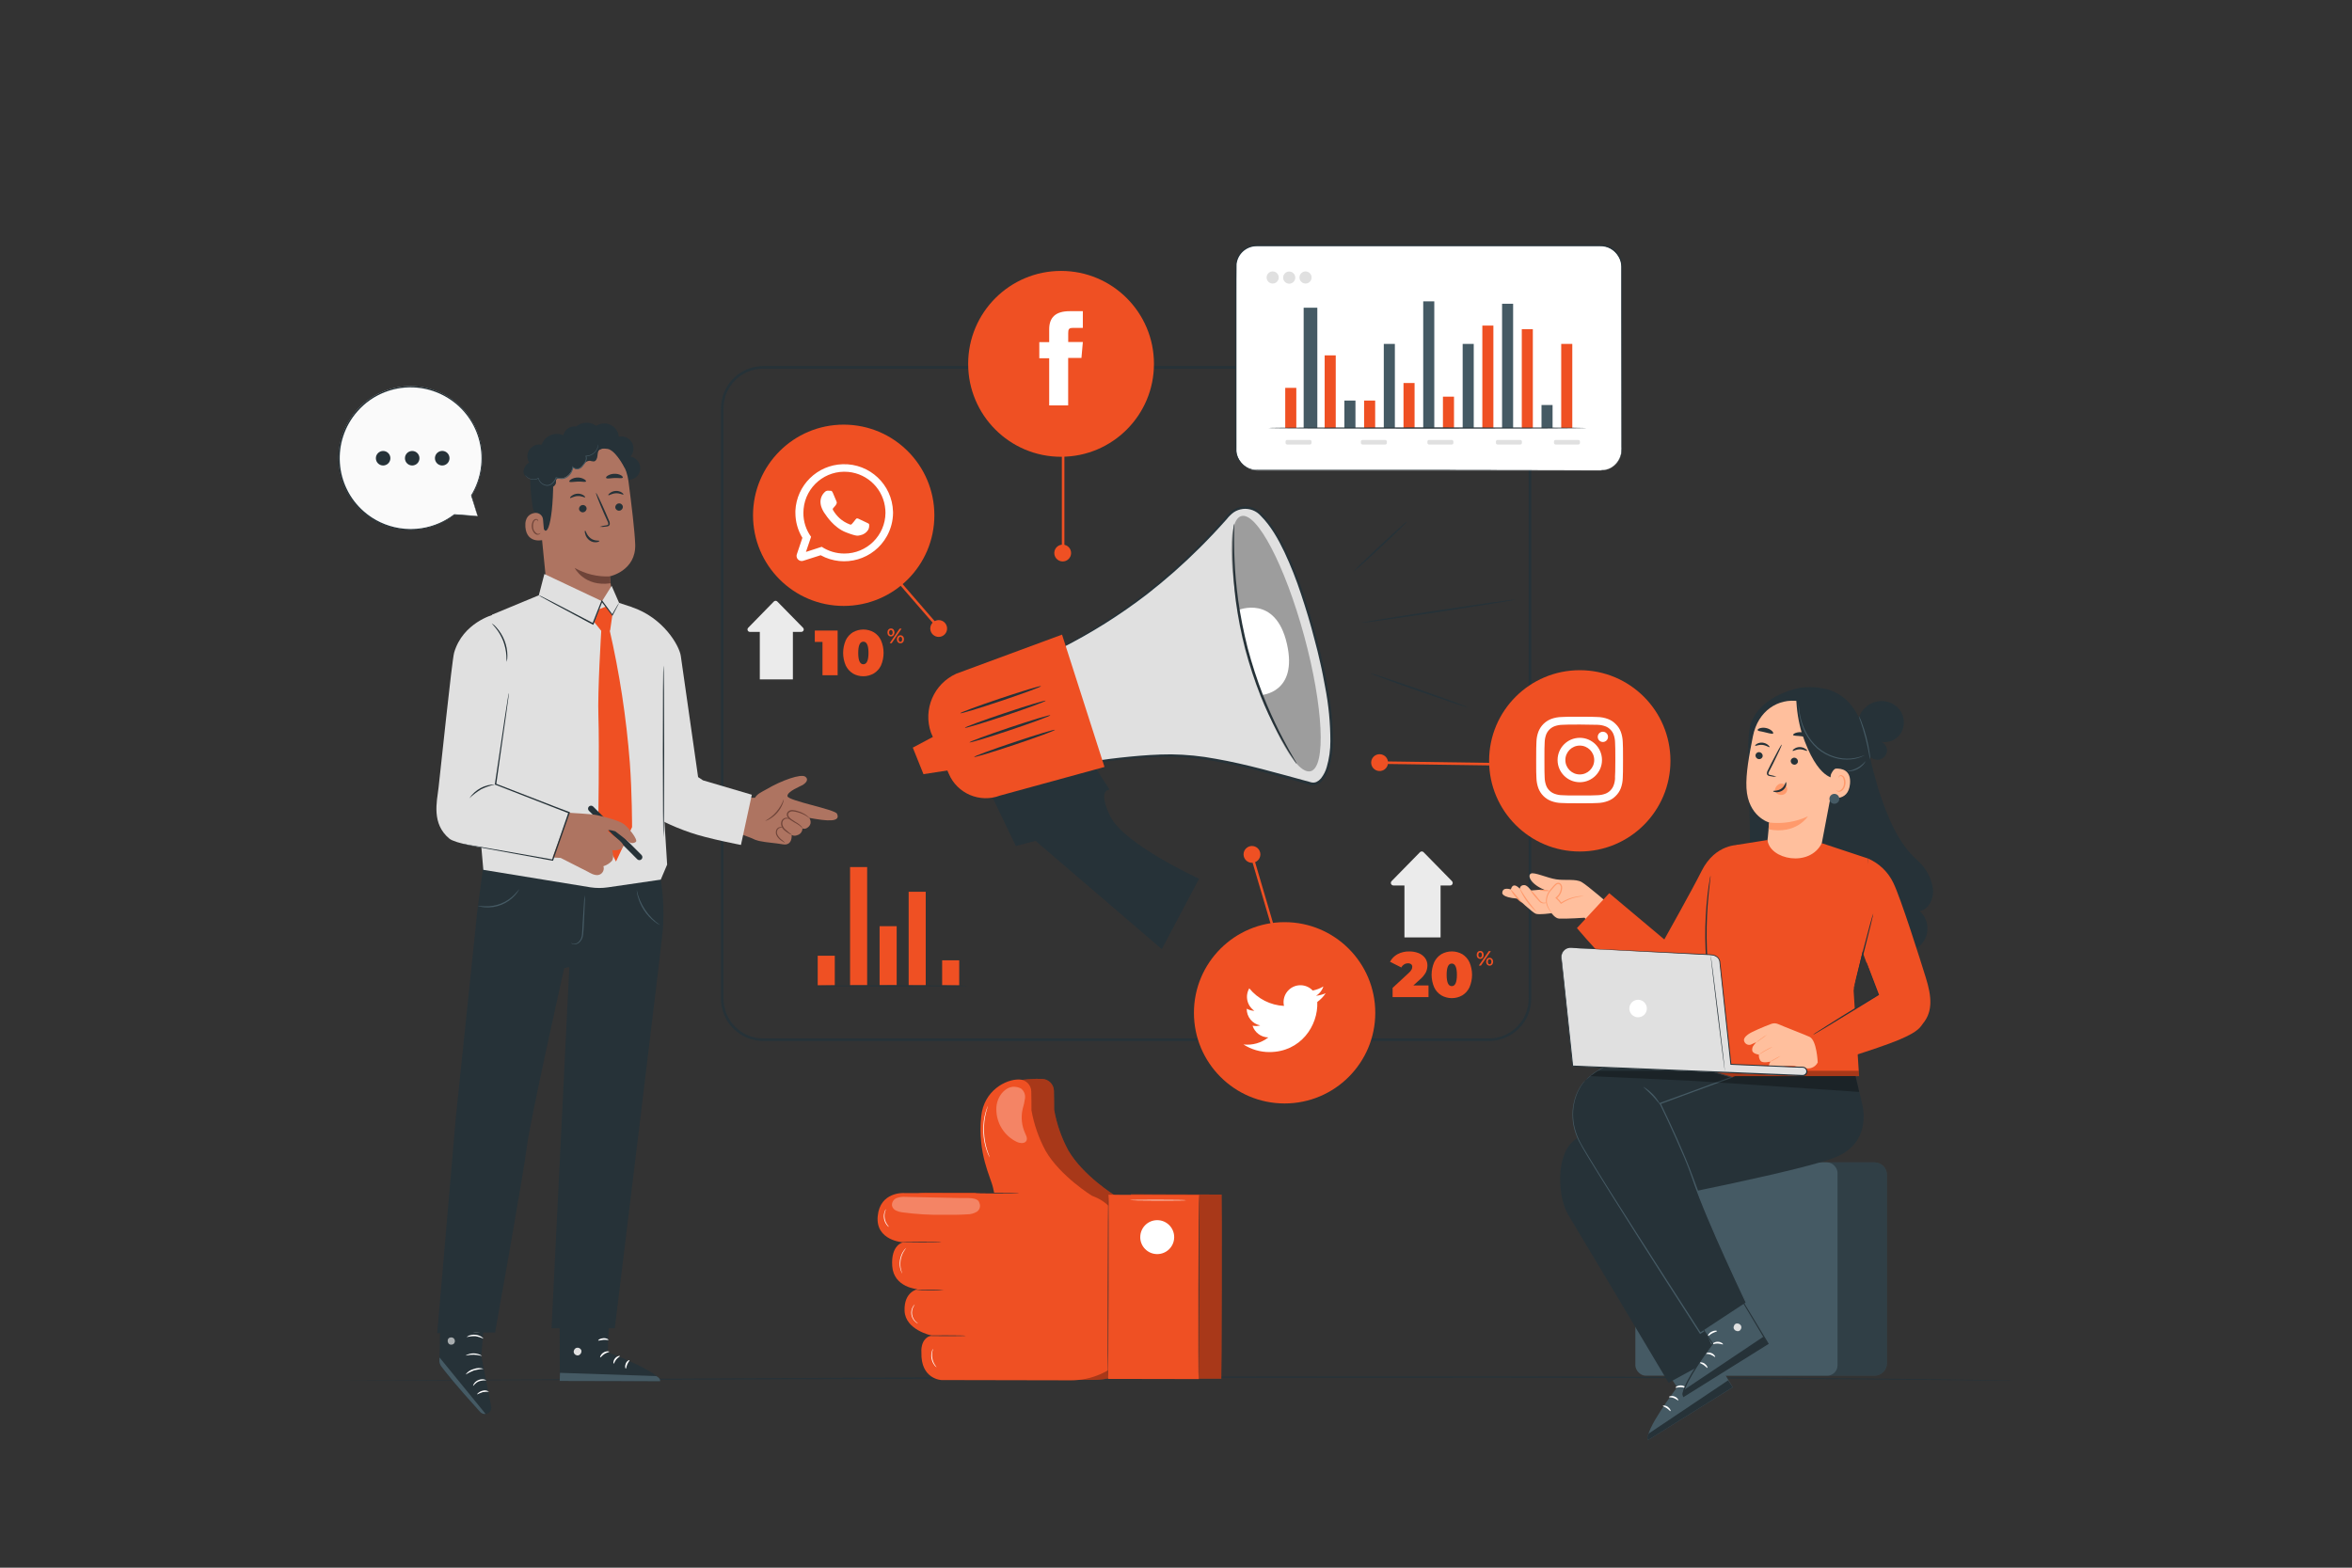 <?xml version="1.0" encoding="UTF-8"?>
<svg id="Layer_1" data-name="Layer 1" xmlns="http://www.w3.org/2000/svg" version="1.1" viewBox="0 0 1085.67 723.78">
  <rect x="0" y="0" width="1085.67" height="723.78" fill="#333333" stroke="none"/>
  <defs>
    <style>
      .cls-1 {
        fill: #ff9a6c;
      }

      .cls-1, .cls-2, .cls-3, .cls-4, .cls-5, .cls-6, .cls-7, .cls-8, .cls-9, .cls-10, .cls-11, .cls-12, .cls-13 {
        stroke-width: 0px;
      }

      .cls-2 {
        fill: #ebebeb;
      }

      .cls-3 {
        fill: #455a64;
      }

      .cls-4 {
        fill: #263238;
      }

      .cls-5 {
        fill: #fafafa;
      }

      .cls-6 {
        fill: #e0e0e0;
      }

      .cls-7 {
        fill: #ffbf9d;
      }

      .cls-8 {
        fill: #000;
      }

      .cls-9 {
        fill: #ae7461;
      }

      .cls-10 {
        fill: #ef5023;
      }

      .cls-14 {
        opacity: .3;
      }

      .cls-15 {
        opacity: .6;
      }

      .cls-11 {
        fill-rule: evenodd;
      }

      .cls-11, .cls-13 {
        fill: #fff;
      }

      .cls-12 {
        fill: #6f4439;
      }
    </style>
  </defs>
  <g id="freepik--Floor--inject-162">
    <path class="cls-4" d="M929.52,637.39h-7.86l-22.49-.21-82.84-.65c-35-.24-76.65-.34-122.9-.44l-150.49.07-273.38.97-82.84.28h-30.39,1.99l5.92-.06,22.49-.15,82.84-.49c69.98-.38,166.64-.9,273.44-1.18,53.23-.09,104.12-.09,150.37-.09s87.92.28,122.9.58l47.21.41,35.66.43,22.49.33,5.86.09,2.04.11Z"/>
  </g>
  <g id="freepik--speech-bubble--inject-162">
    <path class="cls-5" d="M220.48,238.3l-2.84-9.47c9.61-15.58,4.77-35.99-10.81-45.6-15.58-9.61-35.99-4.77-45.6,10.81-9.61,15.58-4.77,35.99,10.81,45.6,11.75,7.25,26.77,6.45,37.68-2h0l10.76.66Z"/>
    <path class="cls-4" d="M220.48,238.3h-.67l-2.04-.09-8.07-.41c-.08,0-.14-.07-.13-.15,0,0,0,0,0,0,0-.03,0-.06,0-.08h0l.2.2c-10.61,8.24-25.13,9.29-36.82,2.66-15.96-9.09-21.53-29.4-12.44-45.36,1.1-1.94,2.4-3.76,3.87-5.44,3.57-4.11,8.1-7.27,13.18-9.2,4.85-1.84,10.05-2.54,15.21-2.05,17.75,1.8,30.93,17.27,29.87,35.08-.34,5.46-2.03,10.75-4.92,15.39v-.11l2.05,7.1c.21.78.39,1.37.51,1.81s.17.6.15.59-.08-.21-.21-.63l-.58-1.83c-.51-1.62-1.18-3.96-2.18-6.99-.02-.03-.02-.07,0-.11,9.44-15.44,4.57-35.6-10.86-45.04-8.66-5.29-19.28-6.27-28.76-2.66-4.98,1.89-9.42,4.99-12.91,9.02-11.9,13.57-10.55,34.23,3.02,46.13,4.64,4.07,10.34,6.74,16.43,7.71,3.46.57,7,.57,10.46,0,5.38-.88,10.45-3.06,14.78-6.37.06-.06.15-.06.2,0h0c.05.05.05.13,0,.18h0l-.09-.24,7.95.59,2.08.17.71.13Z"/>
    <path class="cls-4" d="M180.2,211.51c.03,1.85-1.45,3.37-3.3,3.4-1.85.03-3.37-1.45-3.4-3.3-.03-1.85,1.45-3.37,3.3-3.4.02,0,.03,0,.05,0,1.83,0,3.33,1.47,3.35,3.3Z"/>
    <path class="cls-4" d="M193.62,211.51c.03,1.85-1.45,3.37-3.3,3.4-1.85.03-3.37-1.45-3.4-3.3-.03-1.85,1.45-3.37,3.3-3.4.02,0,.05,0,.07,0,1.82,0,3.31,1.48,3.33,3.3Z"/>
    <path class="cls-4" d="M207.02,209.83c.95,1.59.43,3.66-1.17,4.61-1.59.95-3.66.43-4.61-1.17-.95-1.59-.43-3.66,1.17-4.61,0,0,.02-.01.03-.02,1.59-.93,3.64-.4,4.58,1.18Z"/>
  </g>
  <g id="freepik--Like--inject-162">
    <path class="cls-10" d="M522.06,551.41h0s-.06,1.78-.09,4.89c-2.12-1.93-4.62-3.41-7.33-4.36h0s-14.78-9.16-21.54-20.83c-3.16-5.87-5.36-12.2-6.52-18.76,0-.51,0-5.01-.09-8.69-.04-3.02-2.45-5.46-5.47-5.55-6.34-.22-23.23.37-24.43,12.08-1.78,17.48,11.22,32.91,12.27,37.94.2.95.37,1.72.5,2.37-4.99,0-8.85.06-8.85.14h-32.81s-11.01-.73-12.1,10.65,11.69,12.1,11.69,12.1c0,0-5.68,1.05-4.98,10.99.7,9.94,11.69,10.65,11.69,10.65,0,0-6.39,1.05-6.06,9.93.33,8.64,11.78,11.24,12.38,11.37-.87-.01-1.73.02-2.59.11.67.09,1.34.13,2.01.11-4.65,1.73-4.02,7.6-4.02,7.6-.38,12.43,9.21,12.79,9.21,12.79l59.91.12c5.97,0,11.83-1.58,16.98-4.59,0,2.54,0,3.98.06,3.98h0l41.85.08c.08,0,.19-19.03.24-42.5.05-23.47,0-42.51-.08-42.51l-41.82-.12Z"/>
    <g class="cls-14">
      <path class="cls-8" d="M522.06,551.41h0s-.06,1.78-.09,4.89c-2.12-1.93-4.62-3.41-7.33-4.36h0s-14.78-9.16-21.54-20.83c-3.16-5.87-5.36-12.2-6.52-18.76,0-.51,0-5.01-.09-8.69-.04-3.02-2.45-5.46-5.47-5.55-6.34-.22-23.23.37-24.43,12.08-1.78,17.48,11.22,32.91,12.27,37.94.2.95.37,1.72.5,2.37-4.99,0-8.85.06-8.85.14h-32.81s-11.01-.73-12.1,10.65,11.69,12.1,11.69,12.1c0,0-5.68,1.05-4.98,10.99.7,9.94,11.69,10.65,11.69,10.65,0,0-6.39,1.05-6.06,9.93.33,8.64,11.78,11.24,12.38,11.37-.87-.01-1.73.02-2.59.11.67.09,1.34.13,2.01.11-4.65,1.73-4.02,7.6-4.02,7.6-.38,12.43,9.21,12.79,9.21,12.79l59.91.12c5.97,0,11.83-1.58,16.98-4.59,0,2.54,0,3.98.06,3.98h0l41.85.08c.08,0,.19-19.03.24-42.5.05-23.47,0-42.51-.08-42.51l-41.82-.12Z"/>
    </g>
    <path class="cls-10" d="M517.01,564.49l1.96,4.98-.11,57.28h0c-6.35,6.71-15.18,10.51-24.42,10.52l-59.91-.12s-9.59-.37-9.21-12.79c0,0-.7-6.39,4.63-7.8,0,0-12.06-2.51-12.4-11.38-.34-8.88,6-9.98,6-9.98,0,0-11.01-.73-11.7-10.65s4.99-10.99,4.99-10.99c0,0-12.78-.73-11.69-12.1,1.09-11.36,12.1-10.65,12.1-10.65l42.6.07,37.34.06c8.76.03,16.61,5.4,19.81,13.55Z"/>
    <path class="cls-10" d="M504.2,552.19s-14.79-9.16-21.54-20.83c-3.16-5.86-5.37-12.18-6.54-18.73,0-.51,0-5.01-.09-8.69-.04-3.02-2.45-5.46-5.47-5.55-6.34-.22-16.43,5.23-17.62,16.95-1.78,17.48,4.4,28.05,5.47,33.14l1.07,5.03,44.74-1.31Z"/>
    <rect class="cls-10" x="489.98" y="573.24" width="85.01" height="41.84" transform="translate(-62.69 1125.5) rotate(-89.89)"/>
    <path class="cls-4" d="M511.43,636.62c-.08,0-.13-19.03-.08-42.5s.15-42.5.25-42.5.12,19.02.08,42.5c-.04,23.48-.15,42.5-.25,42.5Z"/>
    <path class="cls-4" d="M553.28,636.74c-.09,0-.13-19.03-.09-42.5.04-23.47.15-42.51.25-42.51s.13,19.03.08,42.51c-.05,23.48-.15,42.5-.24,42.5Z"/>
    <path class="cls-13" d="M526.33,571.14c-.01,4.33,3.48,7.85,7.81,7.86s7.85-3.48,7.86-7.81c.01-4.33-3.48-7.85-7.81-7.86,0,0-.02,0-.02,0-4.32,0-7.82,3.49-7.83,7.81Z"/>
    <path class="cls-4" d="M450.05,550.9c0-.09,4.57-.15,10.19-.14,5.62.01,10.19.09,10.19.18s-4.56.15-10.19.15-10.19-.09-10.19-.19Z"/>
    <path class="cls-4" d="M422.71,595.65c2.17-.17,4.34-.22,6.51-.15,2.18-.06,4.35,0,6.52.18,0,.08-2.92.15-6.52.14-3.6-.01-6.51-.08-6.51-.17Z"/>
    <path class="cls-4" d="M416.03,573.37c0-.09,4.13-.15,9.24-.14s9.24.08,9.24.18-4.14.15-9.25.14-9.23-.08-9.23-.18Z"/>
    <path class="cls-4" d="M427.29,616.66c0-.08,4.14-.15,9.24-.14s9.24.08,9.24.18-4.13.15-9.24.15-9.24-.09-9.24-.19Z"/>
    <g class="cls-14">
      <path class="cls-13" d="M471.15,502.46c1.45,1.03,2.21,2.76,2,4.52-.23,1.72-.6,3.41-1.11,5.07-.85,3.77-.43,7.72,1.18,11.23.49,1.07,1.1,2.28.59,3.34-.72,1.49-2.94,1.27-4.44.58-5.81-2.78-9.49-8.65-9.47-15.09-.03-2.67.86-5.28,2.52-7.37,1.72-2.02,4.57-4.15,8.72-2.27"/>
    </g>
    <g class="cls-14">
      <path class="cls-13" d="M413.86,553.12c1.38-.49,2.84-.67,4.3-.53l25.4.53c2.77.06,7.81-.49,8.49,2.17h0c.72,1.49.21,3.28-1.18,4.18-1.38.8-2.95,1.21-4.54,1.18-3.33.22-6.66.21-10,.19-6.67.15-13.35-.23-19.97-1.14-.99-.12-1.96-.4-2.85-.84-.91-.44-1.56-1.27-1.78-2.26-.13-1.5.74-2.92,2.14-3.48Z"/>
    </g>
    <path class="cls-13" d="M521.46,554.09c0-.09,5.85-.15,13.02-.14,7.17.01,13.02.09,13.02.19s-5.83.15-13.02.14c-7.18-.01-13.02-.11-13.02-.19Z"/>
    <path class="cls-13" d="M416.5,588.02s-.12-.14-.27-.44c-.21-.41-.38-.84-.51-1.28-.2-.66-.33-1.34-.39-2.02-.07-.84-.04-1.69.08-2.52.14-.83.36-1.64.67-2.43.26-.64.6-1.25.99-1.81.25-.38.55-.74.88-1.07.11-.13.24-.25.38-.34,0,0-.45.57-1.07,1.54-.35.57-.66,1.17-.9,1.79-.29.77-.5,1.56-.64,2.37-.12.81-.15,1.63-.11,2.45.04.67.15,1.34.32,1.99.28,1.1.6,1.75.56,1.78Z"/>
    <path class="cls-13" d="M410.34,566.48c-.4-.22-.74-.53-.99-.9-.68-.86-1.13-1.88-1.3-2.96-.18-1.08-.09-2.19.28-3.22.12-.44.35-.85.66-1.18,0,0-.21.46-.44,1.18-.58,2.02-.22,4.19.97,5.92.46.78.9,1.11.82,1.16Z"/>
    <path class="cls-13" d="M423.83,611.06c-.5-.16-.95-.44-1.31-.8-1.97-1.73-2.47-4.61-1.18-6.9.23-.46.56-.87.97-1.18,0,0-.37.47-.77,1.3-1.1,2.22-.65,4.89,1.11,6.63.67.64,1.21.91,1.18.96Z"/>
    <path class="cls-13" d="M432.31,631.26c-.39-.25-.73-.58-.98-.97-1.37-1.82-1.8-4.17-1.18-6.36.09-.46.29-.88.57-1.25,0,0-.17.5-.34,1.31-.22,1.05-.22,2.14,0,3.2.19,1.06.59,2.07,1.18,2.97.43.69.79,1.05.76,1.1Z"/>
    <path class="cls-13" d="M456.91,534.49c-.18-.27-.33-.56-.45-.86-.17-.34-.33-.69-.46-1.04-.17-.41-.37-.89-.53-1.42-.43-1.24-.78-2.52-1.03-3.81-.31-1.58-.5-3.18-.57-4.79-.04-1.61.03-3.23.21-4.83.16-1.31.41-2.6.76-3.87.12-.54.3-1.02.43-1.44s.26-.79.38-1.08c.1-.31.23-.61.39-.9-.07.32-.16.63-.27.93-.09.3-.21.66-.32,1.09s-.27.91-.38,1.46c-.31,1.27-.54,2.55-.69,3.85-.17,1.57-.23,3.15-.18,4.73.07,1.59.25,3.17.53,4.73.24,1.28.56,2.54.95,3.79.15.53.34,1.01.49,1.42s.28.77.4,1.07c.14.32.25.65.34.98Z"/>
  </g>
  <g id="freepik--Board--inject-162">
    <path class="cls-4" d="M687.26,480.62h-334.92c-10.79-.01-19.53-8.75-19.55-19.54V188.55c.02-10.79,8.76-19.53,19.55-19.54h334.92c10.79.01,19.53,8.75,19.55,19.54v272.53c-.02,10.79-8.76,19.53-19.55,19.54ZM352.34,170.19c-10.14,0-18.35,8.22-18.37,18.36v272.53c.01,10.14,8.23,18.35,18.37,18.36h334.92c10.14,0,18.35-8.22,18.37-18.36V188.55c-.01-10.14-8.23-18.35-18.37-18.36h-334.92Z"/>
    <rect class="cls-10" x="392.39" y="400.31" width="7.88" height="54.59"/>
    <rect class="cls-10" x="377.45" y="441.25" width="7.88" height="13.65"/>
    <rect class="cls-10" x="406.02" y="427.61" width="7.88" height="27.3"/>
    <rect class="cls-10" x="419.43" y="411.72" width="7.88" height="43.2"/>
    <rect class="cls-10" x="434.89" y="443.36" width="7.88" height="11.55"/>
    <path class="cls-10" d="M682.08,442.2c-.31-.37-.46-.84-.44-1.33-.02-.48.13-.95.44-1.33.3-.34.73-.53,1.18-.5.45-.02.88.16,1.18.5.58.79.58,1.86,0,2.65-.58.64-1.57.68-2.21.1-.04-.03-.07-.07-.1-.1h-.06ZM683.83,441.74c.16-.26.23-.56.21-.86.02-.3-.06-.6-.21-.85-.13-.2-.36-.32-.6-.31-.24,0-.46.11-.59.31-.16.25-.24.55-.22.85-.02.3.06.6.22.85.13.2.35.32.59.31.23,0,.45-.11.58-.3h.02ZM687.23,439.11h.93l-4.56,6.67h-.98l4.6-6.67ZM686.45,445.35c-.3-.37-.46-.84-.44-1.33-.02-.48.13-.95.44-1.33.58-.64,1.57-.68,2.21-.1.04.03.07.07.1.1.31.37.47.84.45,1.33.02.48-.14.95-.45,1.33-.6.64-1.6.67-2.24.07-.02-.02-.04-.04-.07-.07ZM688.2,444.88c.16-.25.24-.55.22-.85.02-.3-.06-.6-.22-.85-.13-.2-.35-.32-.59-.31-.24-.01-.47.1-.6.3-.16.26-.24.56-.22.86-.02.3.06.6.22.85.24.33.7.4,1.03.16.06-.04.11-.1.16-.16h.01Z"/>
    <path class="cls-2" d="M643.26,408.82h26.04c.65.05,1.22-.45,1.26-1.1.03-.36-.12-.72-.39-.96l-13.02-13.28c-.44-.48-1.19-.51-1.67-.07-.02.02-.05.04-.07.07l-13.02,13.28c-.48.44-.52,1.19-.08,1.67.24.27.59.41.95.39Z"/>
    <rect class="cls-2" x="648.28" y="406.34" width="16.68" height="26.45"/>
    <path class="cls-10" d="M659.39,454.96v5.4h-16.57v-4.27l7.46-6.9c.51-.44.95-.97,1.29-1.56.2-.39.31-.83.32-1.27.02-.45-.17-.89-.51-1.18-.43-.31-.96-.46-1.49-.43-1.29,0-2.47.75-3.03,1.92l-5.24-2.63c.79-1.47,1.98-2.68,3.44-3.49,1.68-.89,3.57-1.33,5.48-1.28,1.48-.02,2.95.25,4.33.79,1.17.47,2.19,1.26,2.95,2.27.71.98,1.08,2.17,1.07,3.38,0,1.11-.24,2.21-.72,3.21-.73,1.28-1.68,2.43-2.82,3.37l-2.95,2.67h6.99Z"/>
    <path class="cls-10" d="M665.31,459.54c-1.44-.88-2.59-2.17-3.3-3.7-1.59-3.7-1.59-7.89,0-11.59.72-1.53,1.86-2.82,3.3-3.72,3.01-1.7,6.69-1.7,9.69,0,1.43.9,2.58,2.19,3.3,3.72,1.59,3.7,1.59,7.89,0,11.59-.72,1.53-1.87,2.81-3.3,3.7-3,1.72-6.69,1.72-9.69,0ZM672.5,450.07c0-3.46-.79-5.2-2.37-5.21-1.58,0-2.37,1.73-2.37,5.21s.79,5.22,2.37,5.22,2.37-1.75,2.37-5.25v.04Z"/>
    <path class="cls-10" d="M410.08,293.33c-.31-.37-.46-.84-.44-1.33-.02-.48.13-.95.44-1.33.58-.65,1.59-.71,2.24-.13.05.04.09.08.13.13.6.78.6,1.87,0,2.65-.56.65-1.55.73-2.2.16-.06-.05-.11-.11-.16-.16h0ZM411.84,292.87c.16-.26.23-.56.21-.86.02-.3-.06-.6-.21-.85-.14-.2-.37-.31-.62-.31-.24,0-.46.11-.59.31-.16.25-.24.55-.22.85-.02.3.06.6.22.85.13.2.36.31.59.31.24.01.47-.1.62-.3h0ZM415.24,290.24h.92l-4.56,6.72h-.93l4.57-6.72ZM414.46,296.48c-.31-.37-.47-.84-.45-1.33-.02-.48.14-.96.45-1.33.29-.34.73-.53,1.18-.51.45-.02.89.17,1.18.51.31.37.46.84.44,1.33.02.48-.13.95-.44,1.33-.3.34-.73.52-1.18.5-.45.03-.89-.16-1.18-.5h0ZM416.21,296.01c.15-.26.23-.55.21-.85.02-.3-.06-.6-.21-.85-.26-.33-.74-.38-1.06-.12-.04.04-.08.07-.12.12-.16.26-.23.56-.21.86-.02.3.06.6.21.85.14.2.36.31.6.31.23,0,.45-.13.58-.32h0Z"/>
    <path class="cls-2" d="M346.11,291.73h23.8c.61,0,1.11-.51,1.1-1.12,0-.28-.11-.55-.31-.76l-11.91-12.15c-.43-.43-1.14-.43-1.57,0h0s-11.89,12.17-11.89,12.17c-.42.45-.39,1.15.06,1.57.2.18.46.29.72.3Z"/>
    <rect class="cls-2" x="350.72" y="289.47" width="15.27" height="24.2"/>
    <path class="cls-10" d="M386.65,291.12v20.63h-6.99v-15.39h-3.55v-5.24h10.54Z"/>
    <path class="cls-10" d="M393.68,310.93c-1.44-.89-2.58-2.18-3.3-3.7-1.59-3.7-1.59-7.89,0-11.59.71-1.53,1.86-2.83,3.3-3.72,3.01-1.71,6.69-1.71,9.69,0,1.44.89,2.59,2.18,3.3,3.72,1.59,3.7,1.59,7.89,0,11.59-.73,1.54-1.89,2.82-3.35,3.7-3,1.72-6.69,1.72-9.69,0h.05ZM400.89,301.46c0-3.48-.79-5.21-2.37-5.21s-2.37,1.73-2.37,5.21.79,5.22,2.37,5.22,2.37-1.78,2.37-5.25v.04Z"/>
    <path class="cls-4" d="M447.17,455.17c0,.17-16.05.31-35.84.31s-35.85-.14-35.85-.31,16.05-.31,35.85-.31,35.84.14,35.84.31Z"/>
  </g>
  <g id="freepik--Tab--inject-162">
    <rect class="cls-13" x="570.47" y="113.44" width="178.09" height="103.74" rx="9.63" ry="9.63"/>
    <path class="cls-4" d="M738.92,217.19s.49,0,1.41-.14c3.65-.58,6.66-3.19,7.73-6.73.35-1.38.49-2.81.39-4.24v-4.89c0-13.86-.06-33.89-.09-58.63v-19.43c0-3.44-1.87-6.61-4.88-8.28-1.53-.83-3.25-1.24-4.99-1.18h-158.42c-4.75,0-8.74,3.56-9.27,8.28-.12,4.59,0,9.28-.06,13.86v72.42c.29,4.1,3.24,7.52,7.24,8.43.96.2,1.95.28,2.94.24h77.84l58.63.09,15.94.06h5.55-21.49l-58.63.09h-77.79c-1.03.03-2.06-.05-3.07-.25-4.25-.97-7.37-4.6-7.69-8.95-.07-2.11,0-4.17,0-6.26v-65.84c0-4.6-.07-9.2,0-13.92.57-5.03,4.82-8.84,9.88-8.85h158.38c1.82-.08,3.63.33,5.24,1.18,3.15,1.77,5.1,5.1,5.1,8.71v19.43c0,24.75-.07,44.77-.09,58.63v4.89c.08,1.45-.06,2.89-.43,4.3-.67,2.19-2.1,4.06-4.02,5.3-1.17.76-2.5,1.24-3.88,1.43-.35.05-.7.08-1.05.08l-.41.17Z"/>
    <rect class="cls-10" x="593.26" y="179.07" width="5.11" height="18.55"/>
    <rect class="cls-10" x="611.46" y="164.07" width="5.11" height="33.55"/>
    <rect class="cls-3" x="601.76" y="142.07" width="6.31" height="55.55"/>
    <rect class="cls-10" x="629.66" y="184.93" width="5.11" height="12.69"/>
    <rect class="cls-3" x="620.56" y="184.93" width="5.11" height="12.69"/>
    <rect class="cls-10" x="647.85" y="176.83" width="5.11" height="20.78"/>
    <rect class="cls-3" x="638.75" y="158.78" width="5.11" height="38.83"/>
    <rect class="cls-3" x="675.16" y="158.78" width="5.11" height="38.83"/>
    <rect class="cls-3" x="656.95" y="139.13" width="5.11" height="58.49"/>
    <rect class="cls-10" x="666.05" y="183.13" width="5.11" height="14.49"/>
    <rect class="cls-3" x="711.55" y="186.99" width="5.11" height="10.64"/>
    <rect class="cls-3" x="693.35" y="140.24" width="5.1" height="57.37"/>
    <rect class="cls-10" x="702.45" y="151.98" width="5.1" height="45.65"/>
    <rect class="cls-10" x="684.24" y="150.32" width="5.1" height="47.3"/>
    <rect class="cls-10" x="720.65" y="158.78" width="5.11" height="38.83"/>
    <rect class="cls-6" x="593.4" y="203.12" width="12" height="2.11" rx=".72" ry=".72"/>
    <rect class="cls-6" x="628.17" y="203.12" width="12" height="2.11" rx=".72" ry=".72"/>
    <rect class="cls-6" x="658.88" y="203.12" width="12" height="2.11" rx=".72" ry=".72"/>
    <rect class="cls-6" x="690.51" y="203.12" width="12" height="2.11" rx=".72" ry=".72"/>
    <rect class="cls-6" x="717.3" y="203.12" width="12" height="2.11" rx=".72" ry=".72"/>
    <path class="cls-4" d="M732.33,197.61c0,.18-32.88.31-73.38.31s-73.38-.13-73.38-.31,32.87-.31,73.38-.31,73.38.14,73.38.31Z"/>
    <circle class="cls-6" cx="587.46" cy="128.11" r="2.8"/>
    <path class="cls-6" d="M597.9,128.11c.03,1.55-1.2,2.83-2.75,2.86-1.55.03-2.83-1.2-2.86-2.75-.03-1.55,1.2-2.83,2.75-2.86,0,0,0,0,.01,0,1.54-.02,2.81,1.2,2.85,2.75Z"/>
    <circle class="cls-6" cx="602.63" cy="128.11" r="2.8"/>
  </g>
  <g id="freepik--Speaker--inject-162">
    <path class="cls-4" d="M451.46,354.23l17.44,36.36,9.11-2.37,58.27,49.98,17.2-32.49s-34.7-15.97-40.92-28.73c-6.23-12.77-.38-12.39-.38-12.39l-14.41-22.37-46.31,12.01Z"/>
    <path class="cls-6" d="M474,305.77s18.28-5.37,47.53-26.04c21.39-15.15,38.1-33.14,45.54-41.79,3.5-4.19,9.71-4.78,13.94-1.34,6.44,5.43,15.3,19.04,24.96,53.63,17.04,60.98,4.82,72.58-.31,71.67s-38.85-12.07-61.04-13.02c-22.19-.95-56.01,5.66-56.01,5.66l-14.6-48.78Z"/>
    <path class="cls-4" d="M474,305.77c.05.27.12.54.2.8.17.6.39,1.41.69,2.45l2.76,9.55c2.49,8.45,6.07,20.7,10.59,36.12l.09.33.36-.06c9.62-1.75,20.63-3.46,32.78-4.63,6.08-.57,12.46-1.01,19.08-.98,6.86.12,13.7.82,20.44,2.12,14.02,2.47,28.51,6.71,43.79,10.9l.75.17h.86c.57-.04,1.13-.17,1.66-.38.47-.28.96-.54,1.41-.86l1.18-1.18c1.31-1.66,2.28-3.55,2.86-5.57,1.18-4.02,1.77-8.18,1.76-12.37,0-8.47-.83-16.92-2.46-25.23-.36-1.87-.71-3.74-1.05-5.6s-.84-3.69-1.24-5.53c-.79-3.68-1.73-7.3-2.7-10.89-1.83-7.18-3.95-14.2-6.24-20.99-2.2-6.7-4.81-13.27-7.81-19.66-2.99-6.21-6.4-12.2-11.15-16.94-1.16-1.23-2.57-2.21-4.13-2.86-3.21-1.19-6.79-.75-9.61,1.18-1.28.94-2.43,2.06-3.41,3.31-4.09,4.66-8.23,9.04-12.33,13.16-7.6,7.64-15.66,14.82-24.13,21.49-12.31,9.57-25.47,18.01-39.3,25.21-4.91,2.51-8.84,4.24-11.53,5.33-1.34.56-2.37.95-3.07,1.18-.36.12-.71.26-1.05.41.37-.06.74-.16,1.09-.28.71-.22,1.76-.58,3.12-1.1,2.72-1.02,6.69-2.67,11.65-5.12,13.96-7.05,27.22-15.4,39.62-24.94,8.54-6.65,16.66-13.82,24.32-21.47,4.14-4.11,8.28-8.5,12.41-13.16.93-1.2,2.02-2.27,3.24-3.17,1.25-.83,2.68-1.35,4.17-1.53,3.11-.36,6.21.82,8.28,3.17,4.56,4.57,7.93,10.47,10.88,16.63,2.97,6.35,5.55,12.88,7.73,19.54,2.26,6.78,4.38,13.75,6.2,20.92.96,3.55,1.88,7.17,2.67,10.83.4,1.83.85,3.66,1.18,5.5s.7,3.72,1.05,5.57c1.61,8.25,2.43,16.64,2.43,25.04.02,4.06-.55,8.1-1.69,12-.53,1.87-1.42,3.62-2.62,5.16l-.99.97c-.37.26-.76.47-1.18.72-.81.33-1.7.37-2.53.12-15.18-4.13-29.82-8.38-43.89-10.82-6.79-1.28-13.67-1.97-20.58-2.06-6.69,0-13.02.47-19.18,1.07-12.19,1.18-23.2,2.99-32.84,4.83l.45.27-10.92-35.76c-1.29-4.14-2.28-7.35-2.97-9.57-.33-1.05-.59-1.88-.79-2.49s-.33-.85-.34-.86Z"/>
    <polygon class="cls-10" points="426.27 357.42 438.15 355.59 431.32 339.84 421.34 345.17 426.27 357.42"/>
    <path class="cls-10" d="M429.74,338.25l5.31,12.27,2.9,6.7c3.9,9.18,14.35,13.63,23.67,10.08l48.21-13.21-19.6-61.1-48.81,18.04c-10.37,4.66-15.45,16.49-11.69,27.22Z"/>
    <g class="cls-14">
      <path class="cls-8" d="M601.98,293.53c8.85,32.52,10.23,60.51,3.05,62.51s-20.12-22.75-28.98-55.27c-8.86-32.52-10.23-60.5-3.07-62.5s20.14,22.75,29,55.26Z"/>
    </g>
    <path class="cls-13" d="M571.52,281.68s17.22-7.37,22.49,15.47c5.27,22.84-11.83,23.74-11.83,23.74-5.36-12.51-8.95-25.71-10.65-39.21Z"/>
    <path class="cls-4" d="M480.58,316.77c.09.32-8.18,3.37-18.49,6.84-10.31,3.47-18.76,6-18.86,5.69s8.18-3.38,18.49-6.84c10.31-3.46,18.76-6.01,18.86-5.69Z"/>
    <path class="cls-4" d="M482.71,323.49c.09.32-8.18,3.38-18.49,6.84-10.31,3.46-18.76,6.01-18.86,5.69s8.18-3.37,18.49-6.83c10.31-3.46,18.77-6.01,18.86-5.7Z"/>
    <path class="cls-4" d="M484.84,330.22c.09.32-8.18,3.37-18.49,6.84-10.31,3.47-18.76,6-18.86,5.69s8.18-3.38,18.49-6.84c10.31-3.46,18.76-6.01,18.86-5.69Z"/>
    <path class="cls-4" d="M486.97,336.96c.09.31-8.18,3.37-18.49,6.83s-18.76,6.01-18.86,5.69,8.18-3.37,18.49-6.83c10.31-3.46,18.76-6.01,18.86-5.69Z"/>
    <path class="cls-4" d="M632.65,310.88c-.07.21,9.87,3.88,22.21,8.19,12.34,4.31,22.4,7.66,22.49,7.44s-9.88-3.87-22.23-8.19c-12.34-4.32-22.4-7.65-22.47-7.44Z"/>
    <path class="cls-4" d="M628.63,287.5c0,.21,15.91-2,35.44-4.95,19.54-2.95,35.37-5.51,35.35-5.73s-15.91,2-35.5,4.95c-19.6,2.95-35.33,5.55-35.29,5.73Z"/>
    <path class="cls-4" d="M625.09,263.58c.15.17,5.72-4.8,12.43-11.09,6.71-6.28,12.04-11.5,11.89-11.67s-5.72,4.8-12.43,11.09c-6.71,6.28-12.04,11.52-11.89,11.67Z"/>
    <path class="cls-4" d="M569.58,241.8c-.12.38-.18.78-.18,1.18-.07.92-.15,2.04-.25,3.4s-.14,3.24-.14,5.38-.11,4.49,0,7.1c.15,6.19.63,12.38,1.42,18.52,1.02,7.53,2.47,14.99,4.36,22.34,1.95,7.33,4.32,14.54,7.1,21.6,2.3,5.74,4.9,11.35,7.8,16.82,1.18,2.37,2.44,4.4,3.47,6.21s2,3.35,2.82,4.58l1.87,2.83c.19.34.44.66.72.93-.12-.38-.29-.74-.51-1.08-.46-.79-1.01-1.76-1.68-2.94s-1.65-2.83-2.62-4.73-2.17-3.91-3.29-6.27c-2.37-4.73-4.96-10.39-7.53-16.84-2.71-7.04-5.04-14.21-6.98-21.49-1.86-7.31-3.34-14.71-4.41-22.18-.92-6.89-1.48-13.14-1.68-18.4-.18-2.63-.15-5.01-.2-7.1s0-3.89,0-5.37v-3.4c.01-.37-.02-.74-.08-1.1Z"/>
  </g>
  <g id="freepik--icon-4--inject-162">
    <path class="cls-10" d="M592.96,509.45h0c-23.11,0-41.85-18.74-41.85-41.85h0c0-23.11,18.73-41.85,41.85-41.86h0c23.12,0,41.86,18.74,41.86,41.86h0c0,23.11-18.74,41.85-41.85,41.85h-.01Z"/>
    <path class="cls-13" d="M574.02,482.24c3.56,2.28,7.69,3.49,11.92,3.49,14.44,0,22.59-12.19,22.11-23.13,1.52-1.11,2.84-2.47,3.88-4.04-1.42.62-2.93,1.02-4.47,1.18,1.63-.97,2.84-2.5,3.42-4.31-1.52.91-3.19,1.55-4.94,1.89-2.95-3.13-7.88-3.28-11.01-.33-2.02,1.9-2.87,4.73-2.25,7.43-6.25-.31-12.08-3.26-16.02-8.12-2.07,3.54-1.03,8.08,2.37,10.38-1.24-.03-2.46-.36-3.55-.97-.05,3.74,2.57,6.98,6.24,7.72-1.16.32-2.37.36-3.55.13,1.02,3.17,3.94,5.34,7.27,5.41-3.23,2.54-7.33,3.71-11.41,3.25Z"/>
    <rect class="cls-10" x="582.84" y="394.46" width="1.18" height="39.09" transform="translate(-93.23 181.81) rotate(-16.42)"/>
    <path class="cls-10" d="M581.78,394.46c0,2.14-1.74,3.88-3.88,3.88s-3.88-1.74-3.88-3.88,1.74-3.88,3.88-3.88h0c2.14,0,3.88,1.74,3.88,3.88Z"/>
  </g>
  <g id="freepik--icon-3--inject-162">
    <path class="cls-10" d="M729.22,393.13h0c-23.11,0-41.85-18.72-41.86-41.84v-.02h0c0-23.11,18.74-41.85,41.85-41.85h0c23.11,0,41.85,18.72,41.86,41.84h0c0,23.12-18.72,41.86-41.84,41.87h-.01Z"/>
    <path class="cls-13" d="M749.06,342.66c-.04-1.66-.35-3.3-.92-4.85-.52-1.34-1.33-2.55-2.37-3.55-1-1.02-2.21-1.81-3.55-2.31-1.55-.58-3.19-.89-4.84-.92-2.13-.09-2.82-.12-8.28-.12s-6.09,0-8.28.12c-1.65.03-3.29.34-4.84.92-2.68,1.04-4.8,3.16-5.85,5.83-.58,1.55-.89,3.19-.92,4.85-.09,2.13-.12,2.8-.12,8.23s0,6.11.12,8.28c.04,1.65.35,3.29.92,4.84,1.04,2.68,3.16,4.8,5.85,5.83,1.55.59,3.19.9,4.84.93,2.13.09,2.8.12,8.28.12s6.11,0,8.28-.12c1.66-.03,3.29-.35,4.84-.93,1.34-.5,2.55-1.28,3.55-2.3,1.04-1,1.84-2.21,2.37-3.55.58-1.55.89-3.19.92-4.84.09-2.13.12-2.82.12-8.28s-.02-6.06-.12-8.19ZM745.51,358.96c-.01,1.27-.24,2.52-.69,3.7-.67,1.74-2.04,3.12-3.79,3.79-1.19.44-2.44.67-3.7.69-2.11.09-2.73.12-8.07.12s-5.92,0-8.06-.12c-1.27-.01-2.52-.24-3.7-.69-.87-.32-1.65-.83-2.3-1.49-.66-.64-1.18-1.43-1.5-2.3-.44-1.19-.67-2.44-.69-3.7-.09-2.11-.11-2.73-.11-8.07s0-5.92.11-8.06c.02-1.27.25-2.52.69-3.72.69-1.73,2.06-3.1,3.8-3.79,1.19-.44,2.44-.67,3.7-.69,2.11-.09,2.73-.12,8.06-.12l8.07.12c1.26.02,2.52.25,3.7.69.87.32,1.65.84,2.3,1.5.66.64,1.17,1.42,1.49,2.28.44,1.19.67,2.45.69,3.72.09,2.11.12,2.73.12,8.06s-.07,5.96-.17,8.07h.05Z"/>
    <path class="cls-13" d="M729.22,340.64c-5.66,0-10.25,4.59-10.25,10.25s4.59,10.25,10.25,10.25c5.66,0,10.25-4.59,10.25-10.25h0c0-5.66-4.59-10.25-10.25-10.25ZM729.22,357.55c-3.68,0-6.66-2.98-6.66-6.66s2.98-6.66,6.66-6.66c3.68,0,6.66,2.98,6.66,6.66s-2.98,6.66-6.66,6.66h0Z"/>
    <path class="cls-13" d="M739.88,337.83c-1.31,0-2.37,1.06-2.37,2.37s1.06,2.37,2.37,2.37,2.37-1.06,2.37-2.37-1.06-2.37-2.37-2.37Z"/>
    <rect class="cls-10" x="664.02" y="324.7" width="1.18" height="55.54" transform="translate(302.78 1012.03) rotate(-89.19)"/>
    <path class="cls-10" d="M639.15,348.97c1.72,1.29,2.07,3.73.78,5.45-1.29,1.72-3.73,2.07-5.45.78-1.72-1.29-2.07-3.73-.78-5.45,0,0,0,0,0,0,1.3-1.71,3.73-2.05,5.44-.77Z"/>
  </g>
  <g id="freepik--icon-2--inject-162">
    <path class="cls-10" d="M489.78,210.89h0c-23.68,0-42.88-19.2-42.88-42.88,0-.02,0-.03,0-.05h0c0-23.68,19.2-42.88,42.88-42.88h0c23.68,0,42.88,19.2,42.88,42.88h0c.03,23.68-19.15,42.9-42.83,42.92-.02,0-.03,0-.05,0Z"/>
    <path class="cls-13" d="M484.3,187.18h8.76v-21.94h6.13l.65-7.34h-6.76v-4.13c0-1.73.34-2.37,2.02-2.37h4.73v-7.73h-6.06c-6.52,0-9.47,2.88-9.47,8.37v5.92h-4.56v7.43h4.56v21.79Z"/>
    <rect class="cls-10" x="490.14" y="203.15" width="1.18" height="50.23"/>
    <path class="cls-10" d="M486.77,254.36c.54-2.08,2.65-3.32,4.73-2.79,2.08.54,3.32,2.65,2.79,4.73-.53,2.07-2.64,3.32-4.71,2.79-2.08-.53-3.34-2.65-2.8-4.73Z"/>
  </g>
  <g id="freepik--icon-1--inject-162">
    <path class="cls-10" d="M389.44,279.75h0c-23.11,0-41.85-18.74-41.85-41.85h0c0-23.11,18.74-41.85,41.85-41.85h0c23.11,0,41.85,18.73,41.86,41.85h0c0,23.11-18.75,41.85-41.86,41.85Z"/>
    <path class="cls-11" d="M412.21,236.18c-.37-12.45-10.76-22.24-23.21-21.86-11.77.35-21.29,9.7-21.85,21.46v.97c0,4.08,1.11,8.08,3.23,11.56l-2.52,7.46c-.48,1.22.11,2.59,1.33,3.07.55.22,1.15.22,1.7.02l7.92-2.52c10.92,6,24.63,2.01,30.63-8.9,1.8-3.28,2.76-6.95,2.79-10.68l-.02-.57ZM389.73,255.56c-3.71,0-7.33-1.07-10.43-3.11l-7.28,2.37,2.37-6.98c-2.33-3.2-3.57-7.07-3.55-11.03,0-.61.03-1.22.09-1.82.96-10.41,10.18-18.08,20.59-17.12,9.22.85,16.47,8.24,17.15,17.47,0,.5.06.98.06,1.47-.1,10.43-8.62,18.81-19.05,18.75h.05Z"/>
    <path class="cls-11" d="M400.01,241.27c-.56-.27-3.28-1.6-3.78-1.79s-.88-.27-1.25.28-1.43,1.78-1.75,2.14-.64.4-1.18.13c-1.63-.64-3.14-1.56-4.45-2.72-1.2-1.1-2.24-2.38-3.07-3.79-.32-.54,0-.84.24-1.11s.56-.65.84-.97l.2-.26c.13-.21.25-.43.34-.65.16-.3.16-.66,0-.96-.14-.28-1.25-2.98-1.72-4.08s-.91-.9-1.24-.9-.69-.06-1.05-.06c-.57.02-1.1.26-1.48.69-1.26,1.19-1.96,2.85-1.93,4.58.01.63.11,1.26.28,1.87.43,1.37,1.1,2.66,1.98,3.8.27.36,3.81,6.08,9.47,8.28s5.62,1.46,6.64,1.36c1.56-.29,2.91-1.24,3.72-2.6.37-.81.49-1.72.33-2.6-.19-.22-.59-.37-1.14-.64Z"/>
    <rect class="cls-10" x="419.58" y="255.11" width="1.18" height="39.1" transform="translate(-77.26 342.07) rotate(-40.89)"/>
    <path class="cls-10" d="M429.76,291.78c-.89-1.95-.03-4.25,1.92-5.14,1.95-.89,4.25-.03,5.14,1.92.89,1.95.03,4.25-1.91,5.14-1.95.89-4.25.03-5.15-1.92Z"/>
  </g>
  <g id="freepik--character-2--inject-162">
    <path class="cls-3" d="M788.31,536.65h76.93c3.19,0,5.78,2.59,5.78,5.78h0v86.93c0,3.19-2.59,5.78-5.78,5.78h-76.93c-8.69,0-15.73-7.05-15.74-15.74v-66.98c0-8.69,7.05-15.75,15.74-15.75Z"/>
    <g class="cls-14">
      <path class="cls-8" d="M788.31,536.65h76.93c3.19,0,5.78,2.59,5.78,5.78h0v86.93c0,3.19-2.59,5.78-5.78,5.78h-76.93c-8.69,0-15.73-7.05-15.74-15.74v-66.98c0-8.69,7.05-15.75,15.74-15.75Z"/>
    </g>
    <rect class="cls-3" x="754.87" y="536.65" width="93.32" height="98.49" rx="4.79" ry="4.79"/>
    <path class="cls-7" d="M743.28,417.9s-10.4-9.04-13.18-10.65-7.54-.63-11.75-1.27-10.19-3.48-11.7-2.65c-1.8.97.08,5.05,6.52,7.59l-1.87-.18-4.58.38s-1.7-2.5-3.15-2.49c-2.06,0-2,1.73-2,1.73,0,0-3.14-3.69-4.17.3,0,0-3.69-1.38-3.94,1.4,0,0-.82,2.24,7.1,2.84,0,0,6.7,6.3,8.28,6.94s7.35-.24,7.35-.24c0,0,1.66,2.37,3.41,2.5,3.33.19,11.83-.39,11.83-.39l3.36,4.01,8.49-9.81Z"/>
    <path class="cls-1" d="M716.41,421.72c-.24-.46-.51-.91-.82-1.33-.78-1.14-1.32-2.44-1.57-3.8-.12-2.05.61-4.07,2.01-5.57.36-.45.76-.9,1.18-1.35.39-.47.82-.9,1.29-1.29.41-.36,1.03-.36,1.44,0,.42.42.62,1.01.56,1.6-.1,1.71-.93,3.29-2.3,4.32l-.28.21.27.24c.83.69,1.56,1.49,2.18,2.37l.15.22.21-.15c2.2-1.47,4.66-2.51,7.25-3.04,1.89-.38,3.03-.39,3.03-.46-.27-.05-.55-.05-.82,0-.76,0-1.52.08-2.27.2-2.67.43-5.22,1.42-7.48,2.91l.37.07c-.63-.95-1.39-1.81-2.26-2.56v.45c1.5-1.13,2.42-2.86,2.53-4.73.08-.77-.2-1.53-.76-2.07-.3-.27-.69-.42-1.1-.41-.38.02-.75.16-1.05.39-.5.42-.96.88-1.37,1.38-.43.46-.82.92-1.18,1.4-1.45,1.61-2.17,3.75-1.99,5.92.28,1.42.9,2.75,1.79,3.88.28.44.61.85.98,1.21Z"/>
    <path class="cls-1" d="M706.11,410.58c.89,1.5,1.94,2.91,3.14,4.18.43.54.89,1.05,1.37,1.54.44.42,1,.7,1.6.78.4.04.8,0,1.18-.14.26-.08.39-.15.38-.2s-.15,0-.41,0c-.35.04-.7.04-1.05,0-.5-.13-.95-.39-1.3-.76-.4-.41-.82-.98-1.29-1.53-1.05-1.42-2.26-2.72-3.61-3.87Z"/>
    <path class="cls-1" d="M709.22,421.02c.13-.12-1.94-2.37-4.11-5.38-2.17-3.02-3.55-5.7-3.76-5.62,1.73,4.23,4.42,8,7.87,11.01h0Z"/>
    <path class="cls-1" d="M702.67,416.92c-.82-1.16-1.71-2.27-2.67-3.33-.84-1.15-1.8-2.21-2.86-3.17.58,1.31,1.38,2.51,2.37,3.55.84,1.19,1.92,2.19,3.17,2.95Z"/>
    <path class="cls-1" d="M715.04,411.25c0-.17-.93-.36-2.13-.44s-2.18,0-2.18.15.95.36,2.13.44,2.17.01,2.18-.15Z"/>
    <path class="cls-10" d="M802.92,390.1s-11.08-.82-17.5,12.08c-4.26,8.53-17.18,31.55-17.18,31.55l-25.43-21.36-14.91,16.12s25.46,30.32,35.35,32.62c9.89,2.3,21.54-4.4,25.18-9.57,3.65-5.17,15.8-17.75,15.8-17.75l-1.3-43.68Z"/>
    <path class="cls-4" d="M806,417.43l1.78-28.58c0-22.19-2.24-47.86.49-55.11,5.01-13.4,23.01-16.27,23.01-16.27,24.28-2.49,29.2,16.08,32.17,33.04.5,2.89,1.88,7.98,3.62,13.87,3.98,12.25,8.89,24.85,18.14,32.94,3.55,3.2,5.97,7.46,6.9,12.15.92,4.6-1.37,10.26-5.99,11.18,4.43,3.96,4.82,10.76.87,15.19-.6.68-1.29,1.28-2.05,1.78-3.82,2.57-8.79,2.37-13.39,2.04-4.59-.33-9.35-1.02-13.02-3.75s-5.63-7.18-7.1-11.5c-1.83-5.22-3.26-10.56-4.26-16l-41.16,9.03Z"/>
    <path class="cls-7" d="M830.39,323.74l1.73-1.18,15.25,9.08c2.31.52,3.84,2.71,3.55,5.05l-9.99,52.59c-.53,3.55,0,6.99-2.64,9.47l-17.88,16.79c-6.27,6.07-3.44-8.99-6.4-17.21-.2-.58,1.35-2.37,1.31-2.75-.02-.39-.02-.79,0-1.18.18-4.33.72-8.04.72-8.04.44-4.73.64-6.66.63-6.62s-9.79-2.69-10.51-15.89c-.36-6.57,1.25-15.28,2.96-23.84,2.31-11.85,11.68-17.78,21.27-16.28Z"/>
    <path class="cls-4" d="M826.6,351.17c-.1.9.53,1.72,1.43,1.86.87.16,1.71-.42,1.88-1.29,0-.01,0-.02,0-.04.1-.9-.53-1.72-1.43-1.86-.88-.16-1.72.43-1.88,1.31,0,0,0,0,0,.01Z"/>
    <path class="cls-4" d="M810.34,348.61c-.1.9.53,1.72,1.43,1.85.87.16,1.7-.41,1.86-1.28,0-.02,0-.03,0-.05.11-.9-.53-1.72-1.43-1.85-.86-.17-1.69.4-1.86,1.26,0,.02,0,.05-.01.07Z"/>
    <path class="cls-4" d="M810.18,344.3c.19.24,1.54-.57,3.34-.38s3.02,1.18,3.23,1.03-.07-.5-.59-.98c-.72-.61-1.61-.99-2.56-1.09-.93-.1-1.87.1-2.69.57-.59.36-.83.73-.73.85Z"/>
    <path class="cls-4" d="M827.5,346.67c.2.22,1.48-.72,3.28-.71s3.12.9,3.31.69-.11-.5-.69-.91c-.78-.55-1.71-.83-2.66-.83-.94,0-1.85.3-2.6.85-.56.4-.75.79-.64.91Z"/>
    <path class="cls-4" d="M820.05,358.64c-.91-.39-1.87-.66-2.85-.82-.45-.09-.88-.24-.92-.56.01-.48.17-.94.45-1.33l1.72-3.35c2.37-4.73,4.18-8.71,3.98-8.81s-2.28,3.69-4.73,8.46l-1.67,3.37c-.34.53-.49,1.15-.43,1.78.11.34.36.61.69.75.25.1.5.16.77.19.98.23,1.99.34,3.01.31Z"/>
    <path class="cls-1" d="M816.62,379.74c6.11.73,12.3-.26,17.88-2.84,0,0-5.3,8.53-18.19,5.98l.31-3.14Z"/>
    <path class="cls-4" d="M827.7,339.32c.15.5,1.96.32,4.07.63s3.8.95,4.09.52c.13-.21-.15-.69-.83-1.18-.9-.63-1.93-1.04-3.02-1.18-1.08-.17-2.18-.07-3.21.28-.78.32-1.18.7-1.11.93Z"/>
    <path class="cls-4" d="M811.33,337.09c.27.5.58.36,2.37.76,1.79.4,4.32,1.18,4.73.82.2-.17.07-.62-.47-1.18-.76-.68-1.69-1.15-2.69-1.36-.99-.24-2.03-.2-3.01.11-.75.27-1.04.64-.93.86Z"/>
    <path class="cls-4" d="M847.13,359.23s-8,1.47-15.39-20.69c-1.59-5.35-2.47-10.88-2.6-16.46l3.03-.43s17.18,7.85,17.46,8.12,3.09,9.99,3.09,9.99l-5.59,19.47Z"/>
    <path class="cls-7" d="M845.04,358.04c.11-.96,1.46-3.12,2.37-3.18,2.59-.13,7.17.56,6.54,7.1-.85,8.86-9.57,6.17-9.57,5.92s.31-6.49.66-9.83Z"/>
    <path class="cls-1" d="M847.48,364.72s.14.13.39.27c.36.2.79.25,1.18.13,1.24-.62,2.04-1.87,2.11-3.25.09-.76.01-1.52-.22-2.25-.11-.58-.5-1.07-1.04-1.3-.36-.13-.76,0-.96.33-.14.24-.09.43-.15.44s-.17-.18,0-.53c.07-.21.21-.4.4-.52.26-.16.58-.21.88-.14.72.22,1.28.8,1.48,1.53.3.8.4,1.67.3,2.52-.24,1.79-1.31,3.37-2.63,3.55-.49.1-1-.04-1.38-.37-.36-.19-.38-.39-.34-.4Z"/>
    <path class="cls-3" d="M849.02,368.77c.02,1.26-.99,2.3-2.25,2.32s-2.3-.99-2.32-2.25c-.02-1.24.96-2.27,2.2-2.32,1.25-.05,2.31.92,2.37,2.18,0,.02,0,.05,0,.07Z"/>
    <path class="cls-4" d="M876.71,327.44c-2.58-3.04-6.62-4.4-10.51-3.55-3.83.89-6.93,3.7-8.19,7.43l-1.08,22.31c2.04.91,4.43-.01,5.34-2.05.46-1.03.47-2.21.02-3.25,1.09,1.78,3.16,2.72,5.22,2.37,2.02-.47,3.48-2.24,3.55-4.32-.04-1.68-1.06-3.18-2.6-3.83,3.56.54,7.1-1.07,9.02-4.12,2.02-3.47,1.72-7.83-.77-10.98Z"/>
    <path class="cls-3" d="M860.76,348.59c-.12.1-.26.18-.4.25-.38.22-.78.42-1.18.59-1.56.64-3.22,1.04-4.9,1.18-2.5.23-5.02-.02-7.42-.73-2.97-.85-5.71-2.33-8.05-4.34-2.3-2.04-4.18-4.51-5.56-7.25-1.14-2.24-1.96-4.63-2.45-7.1-.35-1.64-.54-3.32-.59-4.99v-1.36c-.03-.16-.03-.32,0-.47.09.6.14,1.21.15,1.82.12,1.66.37,3.3.75,4.92.55,2.4,1.39,4.72,2.52,6.91,1.37,2.68,3.23,5.09,5.48,7.1,2.28,1.96,4.94,3.41,7.82,4.27,2.35.71,4.81.99,7.27.83,2.26-.19,4.48-.74,6.57-1.62Z"/>
    <path class="cls-3" d="M861.11,351.41s-.18.57-.77,1.31c-1.6,1.93-3.9,3.15-6.4,3.38-.51.09-1.03.06-1.53-.09,3.39-.33,6.52-1.98,8.7-4.6Z"/>
    <path class="cls-3" d="M863.27,350.74c-.27-.99-.48-1.99-.63-3.01-.36-1.87-.89-4.44-1.61-7.23s-1.53-5.3-2.12-7.1c-.38-.96-.69-1.94-.92-2.95.52.89.95,1.84,1.28,2.82.9,2.32,1.66,4.69,2.28,7.1.63,2.4,1.12,4.84,1.47,7.3.19,1.01.28,2.04.25,3.07Z"/>
    <path class="cls-1" d="M824.98,364.42c-.01-.65-.25-1.27-.69-1.75-.81-.89-2.12-1.15-3.21-.62-1.14.66-1.84,1.88-1.83,3.2h0c.44.84,1.23,1.46,2.15,1.68l.44.07c.74.1,1.49-.08,2.09-.51.65-.5,1.03-1.26,1.04-2.07Z"/>
    <path class="cls-4" d="M824.39,361.09c-.28,0-.44,1.85-2.17,3.04s-3.7.84-3.74,1.1.41.4,1.25.5c1.1.1,2.21-.19,3.12-.82.88-.6,1.48-1.52,1.69-2.56.08-.78-.04-1.27-.17-1.27Z"/>
    <path class="cls-10" d="M801.63,390.09s-13.67,18.45-14.79,24.85c-1.12,6.4,2.05,47.73,3.68,54.88l-10.58,23.8,18.08,4.24,60.12-1.03-2.53-39.56,6.08-26.3.63-34.59-21.39-7.1c-5.61,11.33-24.07,7.61-25.07-1.46l-14.24,2.27Z"/>
    <path class="cls-10" d="M862.32,396.38c5.07,2.21,9.18,6.16,11.59,11.14,3.41,6.84,12.75,36.46,15.07,43.97,2.56,8.28,3.37,15.28-1.29,20.97-1.35,1.63-1.57,3.61-11.41,7.72-9.83,4.11-35.5,11.83-35.5,11.83l-5.48-13.34,31.73-19.46-9.16-24.7,4.46-38.13Z"/>
    <path class="cls-4" d="M864.7,421.7c.15,0-1.76,7.98-4.28,17.75-2.52,9.78-4.73,17.59-4.86,17.54s1.76-7.96,4.28-17.69c2.52-9.73,4.7-17.63,4.86-17.6Z"/>
    <path class="cls-7" d="M808.07,482.34l2.59-1.18-.97,1.18c-.7.74-1.02,1.77-.86,2.78.39,1.47,3.07,1.79,3.07,1.79-.1,1.02.17,2.04.77,2.88.95,1.25,4.53.34,4.53.34l-.5,1.07c-.6,1.18.85,2.56,1.54,2.73,1.58-.07,3.12-.54,4.49-1.35,1.18-.78,5.54-.43,5.54-.43,0,0,5.47,1.74,7.79.91,1.3-.4,2.38-1.31,2.99-2.52,0,0-.39-10.21-3.74-11.83-1.7-.82-11.62-4.63-14.57-5.92-1-.43-2.12-.45-3.14-.07-3.21,1.18-9.03,3.63-10.5,4.73,0,0-2.54,1.6-2.04,3.12.33,1.31,1.67,2.1,2.98,1.77,0,0,.02,0,.03,0Z"/>
    <path class="cls-1" d="M815.61,477.69c-.81.74-1.67,1.41-2.58,2.01-.86.67-1.78,1.28-2.73,1.81.81-.73,1.68-1.41,2.59-2.01.86-.67,1.77-1.27,2.72-1.81Z"/>
    <path class="cls-1" d="M818.24,483.33c0,.07-1.46.72-3.18,1.72s-3.09,1.89-3.14,1.83c.25-.25.53-.48.84-.66.54-.38,1.3-.89,2.18-1.38.74-.44,1.51-.83,2.3-1.18.32-.14.66-.25,1.01-.32Z"/>
    <path class="cls-1" d="M821.92,487.5c-.77.57-1.59,1.07-2.45,1.5-.82.51-1.68.94-2.58,1.3.77-.58,1.6-1.09,2.46-1.51.82-.5,1.68-.93,2.57-1.29Z"/>
    <path class="cls-4" d="M789.57,404.28c.03.19.03.39,0,.58,0,.46-.12,1.01-.19,1.68-.19,1.44-.43,3.55-.67,6.13-1.36,13.52-1.23,27.16.38,40.65.31,2.58.58,4.67.79,6.12.08.66.15,1.22.21,1.67.03.2.03.4,0,.59-.07-.18-.12-.37-.15-.57-.09-.45-.2-.99-.33-1.66-.28-1.43-.63-3.55-.99-6.11-1.85-13.51-1.97-27.2-.38-40.75.32-2.59.62-4.73.88-6.12.12-.66.22-1.18.3-1.66.03-.2.08-.39.17-.57Z"/>
    <path class="cls-3" d="M760.84,620.2l13.3,20.31s-15.48,20.32-13.37,24.31l39.05-24.34-19.49-32.47-19.49,12.2Z"/>
    <path class="cls-6" d="M785.15,631.23c.94-.22,1.89.28,2.24,1.18.29.93-.19,1.92-1.1,2.26-1,.24-2.02-.3-2.37-1.27-.2-.92.49-2.18,1.4-2.22"/>
    <path class="cls-4" d="M799.79,640.47l-2.09-3.2-36.59,24.53s-1.27,1.87-.31,3.01l39-24.34Z"/>
    <path class="cls-13" d="M773.38,640.69c.13.19,1.18-.31,2.46-.26s2.37.56,2.45.37-.85-1.18-2.45-1.18-2.6.92-2.46,1.08Z"/>
    <path class="cls-13" d="M770.37,644.99c.07.22,1.09,0,2.25.47s1.87,1.18,2.06,1.07-.38-1.31-1.81-1.82-2.66.09-2.5.28Z"/>
    <path class="cls-13" d="M771.11,651.5c.19-.06-.14-1.18-1.28-1.99s-2.3-.64-2.27-.43.91.45,1.85,1.09,1.5,1.43,1.7,1.33Z"/>
    <path class="cls-13" d="M770.85,635.73c.19.13.9-.69,2.02-1.29s2.17-.77,2.17-.99-1.18-.44-2.54.28-1.83,1.89-1.65,2Z"/>
    <path class="cls-4" d="M800.97,496.82s-64.05,21.3-74.56,29.86c-8.49,6.84-7.36,26.49-2.44,34.32,2,3.2,46.24,77.4,46.24,77.4l21.97-12-29.59-72.46s72.25-14.02,85.61-20.05c16.57-7.46,11.25-24.64,11.25-24.64l-2.9-12.43h-55.59Z"/>
    <path class="cls-3" d="M777.16,600.05l13.31,20.31s-15.48,20.32-13.37,24.31l38.98-24.33-19.48-32.49-19.44,12.2Z"/>
    <path class="cls-6" d="M801.47,611.09c.94-.24,1.91.27,2.25,1.18.29.93-.19,1.92-1.1,2.26-1,.24-2.02-.3-2.37-1.27-.2-.92.47-2.18,1.4-2.22"/>
    <path class="cls-4" d="M816.08,620.34l-2.09-3.21-36.6,24.53s-1.25,1.87-.3,3.01l39-24.33Z"/>
    <path class="cls-13" d="M790.46,620.55c.13.19,1.18-.31,2.45-.26s2.37.56,2.45.37-.84-1.18-2.45-1.18-2.59.92-2.45,1.08Z"/>
    <path class="cls-13" d="M787.38,624.96c.07.21,1.1,0,2.25.46s1.88,1.18,2.06,1.07-.37-1.31-1.81-1.82-2.6.12-2.5.3Z"/>
    <path class="cls-13" d="M788.13,631.56c.2-.06-.13-1.18-1.28-1.99s-2.28-.64-2.27-.43.92.45,1.85,1.1,1.53,1.42,1.7,1.31Z"/>
    <path class="cls-13" d="M788.37,616.83c.19.13.9-.69,2.02-1.28s2.17-.77,2.17-1.01-1.18-.43-2.54.3-1.83,1.89-1.65,1.99Z"/>
    <path class="cls-4" d="M731.95,498.66c-3.67,3.4-9.3,14.51-3.31,27.57,3.8,8.28,56.2,89.3,56.2,89.3l21.3-14s-18.19-38.2-24.33-56.05c-4.62-13.6-14.9-34.57-15.56-35.94h0l33.03-12.13s-35.3-11.21-48.16-8.46c-12.85,2.75-19.17,9.7-19.17,9.7Z"/>
    <path class="cls-3" d="M731.95,498.66c.28-.32.57-.62.89-.91.92-.85,1.88-1.64,2.9-2.37,3.91-2.74,8.27-4.78,12.88-6.01l2.37-.57c.8-.15,1.63-.24,2.49-.37,1.79-.12,3.59-.12,5.38,0,4.05.25,8.07.77,12.05,1.55,9.63,1.86,19.15,4.25,28.51,7.17l.66.2-.65.25-33.02,12.15.15-.37c2.54,5.23,5.1,10.65,7.62,16.32,2.52,5.67,5.02,11.47,7.23,17.56,2.21,6.09,4.51,12.26,7.1,18.46,2.59,6.2,5.36,12.45,8.21,18.76,3.22,7.1,6.46,14.12,9.68,20.91l.11.24-.21.14-21.3,13.99-.25.17-.15-.25c-10.57-16.38-20.38-31.68-29.11-45.46-8.73-13.78-16.44-26.04-22.64-36.26-1.53-2.58-3.01-5.02-4.23-7.43-1.09-2.3-1.89-4.72-2.37-7.22-.37-2.16-.49-4.37-.34-6.56.15-1.83.48-3.64.99-5.4.71-2.42,1.81-4.71,3.27-6.77.49-.72,1.07-1.37,1.73-1.94,0,0-.14.18-.44.49-.43.48-.82.99-1.18,1.51-1.41,2.07-2.48,4.36-3.16,6.77-.49,1.75-.81,3.55-.95,5.36-.12,2.17,0,4.34.38,6.49.5,2.45,1.29,4.84,2.37,7.1,1.18,2.37,2.71,4.8,4.25,7.37,6.23,10.25,13.96,22.49,22.73,36.19,8.77,13.7,18.6,29.04,29.18,45.41l-.4-.08,21.3-14.01-.11.38c-3.22-6.8-6.46-13.8-9.68-20.92-2.85-6.32-5.61-12.58-8.21-18.78-2.6-6.2-5.04-12.37-7.1-18.49-2.06-6.12-4.73-11.91-7.2-17.54s-5.07-11.08-7.6-16.31l-.13-.27.27-.11,33.04-12.1v.45c-9.33-2.94-18.81-5.36-28.4-7.25-3.96-.79-7.97-1.32-12-1.6-1.77-.12-3.55-.12-5.33,0-.84.12-1.67.2-2.46.34l-2.3.56c-4.6,1.21-8.95,3.21-12.86,5.92-1.02.7-2,1.46-2.93,2.27-.65.49-.88.72-1.03.85Z"/>
    <path class="cls-3" d="M758.51,501.71c3.34,1.97,6.07,4.84,7.87,8.28-.15.09-1.62-2-3.8-4.26-2.18-2.26-4.21-3.92-4.07-4.02Z"/>
    <path class="cls-4" d="M777.16,600.05l.31-.21.97-.64,3.8-2.45,14.2-9.09.19-.12.11.19c5.22,8.64,11.98,19.86,19.56,32.44l.15.26-.25.15-15.94,9.96-22.96,14.36-.28.17-.13-.28c-.27-.68-.3-1.44-.09-2.14.14-.65.34-1.29.58-1.92.48-1.21,1.03-2.4,1.65-3.55,1.18-2.24,2.5-4.32,3.79-6.31,2.58-3.96,5.14-7.53,7.54-10.65v.25l-9.67-14.97c-1.11-1.74-1.98-3.1-2.59-4.05l-.65-1.05c-.08-.11-.15-.23-.21-.36,0,0,.11.13.27.37s.41.62.72,1.05l2.7,4.04c2.37,3.55,5.68,8.53,9.81,14.73l.08.13-.09.12c-2.37,3.18-4.9,6.75-7.46,10.71-1.28,1.99-2.56,4.07-3.73,6.28-.61,1.12-1.14,2.27-1.61,3.46-.23.6-.42,1.21-.56,1.83-.19.57-.19,1.19,0,1.76l-.41-.12,23.03-14.39,15.95-9.96-.09.41-19.42-32.53.31.07-14.2,8.82-3.91,2.37-1.02.62c-.13.11-.28.19-.44.25Z"/>
    <g class="cls-14">
      <polygon class="cls-8" points="733.99 496.82 782.64 499.08 858.2 504.13 856.5 496.82 858.14 496.82 857.99 494.36 737.47 494.36 733.99 496.82"/>
    </g>
    <path class="cls-4" d="M861.48,444.2c.21.34.38.7.5,1.08l1.18,3.07c1.04,2.73,2.46,6.45,4.12,10.76l.08.22-.2.12-8.28,5.08c-6.04,3.7-11.53,7.04-15.52,9.47l-4.73,2.79c-.56.37-1.15.69-1.78.95.52-.44,1.07-.83,1.66-1.18l4.64-2.96c3.93-2.49,9.38-5.92,15.39-9.57l8.28-5.04-.12.34-3.91-10.84c-.43-1.27-.79-2.31-1.07-3.12-.12-.37-.2-.76-.25-1.15Z"/>
    <path class="cls-6" d="M725.09,437.62l64.51,3.21c2.09.08,4.06,1.18,4.28,3.25l5.1,47.34,33.23,1.38c1.07.11,1.84,1.07,1.72,2.14-.1.97-.91,1.71-1.88,1.73l-32.66-1.35-6.2-.26-67.3-2.83-5.2-49.94c-.24-2.33,1.46-4.42,3.8-4.66.2-.02.4-.03.59-.02Z"/>
    <path class="cls-4" d="M725.09,437.62c-.34-.05-.68-.05-1.02,0-1,.19-1.9.73-2.53,1.53-.47.59-.78,1.29-.89,2.04-.05.89,0,1.78.13,2.66.19,1.91.41,4.11.66,6.58,1.01,9.93,2.46,24.23,4.26,41.8v.17h.18l102.96,4.33,2.77.12c.5.07,1.02,0,1.48-.22.47-.23.84-.63,1.04-1.11.42-1,.04-2.16-.89-2.72-.44-.25-.94-.37-1.44-.34h-1.36l-10.79-.45-20.69-.85.24.22c-1.85-16.95-3.55-32.76-5.1-46.95-.02-.95-.41-1.85-1.09-2.51-.66-.61-1.48-1.02-2.37-1.18-.86-.12-1.72-.19-2.59-.2l-2.53-.13-9.72-.46-17.26-.83-24.58-1.18-6.57-.28-1.7-.06h-.58.58l1.69.11,6.57.37,24.57,1.29,17.27.89,9.7.5,2.53.13c.85.01,1.69.08,2.53.2.83.13,1.6.51,2.21,1.08.6.59.95,1.4.96,2.25,1.51,14.2,3.21,30,5.03,46.95v.22h.21l20.69.88,10.79.45h1.36c.41-.02.82.07,1.18.26.71.43,1,1.31.69,2.08-.16.37-.44.68-.8.85-.37.17-.78.22-1.18.17l-2.77-.12-102.96-4.21.19.18c-1.86-17.56-3.38-31.86-4.43-41.78-.28-2.47-.52-4.66-.72-6.58-.14-.87-.19-1.75-.15-2.63.24-1.76,1.56-3.18,3.29-3.55.6.06.95.11.95.07Z"/>
    <path class="cls-13" d="M760.18,465.79c-.09,2.23-1.98,3.97-4.21,3.87-2.23-.09-3.97-1.98-3.87-4.21.09-2.23,1.98-3.97,4.21-3.87,0,0,0,0,0,0,2.23.1,3.96,1.98,3.87,4.21Z"/>
    <path class="cls-4" d="M796.24,494.75c-.09,0-1.66-12.05-3.48-26.94-1.82-14.89-3.24-26.97-3.15-26.98s1.65,12.05,3.48,26.94,3.23,26.97,3.15,26.98Z"/>
  </g>
  <g id="freepik--character-1--inject-162">
    <path class="cls-4" d="M281.43,600.43l-.9,23.87s23.95,8.94,24.21,13.36l-46.34-.09-.12-37.26,23.15.12Z"/>
    <path class="cls-6" d="M266.16,622.27c-.93.27-1.49,1.21-1.31,2.15.24.94,1.18,1.52,2.13,1.33.98-.3,1.57-1.29,1.37-2.3-.36-.95-1.4-1.45-2.37-1.12"/>
    <path class="cls-3" d="M258.36,637.57l.13-3.75,44.39,1.49s2.06.91,1.82,2.37l-46.34-.11Z"/>
    <path class="cls-13" d="M281.24,624.07c0,.22-1.18.33-2.25,1.05s-1.72,1.68-1.92,1.59.13-1.4,1.49-2.25,2.72-.59,2.67-.39Z"/>
    <path class="cls-13" d="M286.16,626.09c0,.21-.93.6-1.7,1.56-.77.96-.99,1.96-1.18,1.95s-.37-1.29.62-2.46,2.2-1.27,2.27-1.05Z"/>
    <path class="cls-13" d="M288.85,631.89c-.21,0-.52-1.09,0-2.37s1.65-1.73,1.74-1.54-.56.84-1.02,1.87-.5,2.04-.72,2.04Z"/>
    <path class="cls-13" d="M280.85,618.6c-.09.21-1.18-.11-2.37,0s-2.28.49-2.37.3.85-.99,2.37-1.08,2.47.6,2.37.78Z"/>
    <path class="cls-4" d="M224.62,597.18l-2.47,28.79,4.58,23.35c.33,1.61-.7,3.18-2.3,3.51-.08.02-.15.03-.23.04h0c-.95.12-1.9-.23-2.54-.93-4.13-4.51-19.24-21.15-18.94-23.24.36-2.37.64-30.55.64-30.55l21.27-.97Z"/>
    <path class="cls-3" d="M224.19,652.84l-21.3-26.12-.08,1.18c-.07,1.06.24,2.1.88,2.95,1.69,2.27,6.5,8.44,17.93,21.02.67.73,1.66,1.07,2.64.93l-.06.04Z"/>
    <g class="cls-15">
      <path class="cls-13" d="M209.34,617.78c.7.58.85,1.61.34,2.37-.56.74-1.61.91-2.37.37-.74-.63-.89-1.71-.34-2.51.66-.7,1.76-.75,2.47-.11"/>
    </g>
    <path class="cls-13" d="M218.41,639.81c.17.09.91-1.38,2.67-2.08,1.08-.35,2.22-.5,3.36-.43,0-.06-.32-.31-.98-.45-.88-.16-1.79-.06-2.62.3-.83.33-1.55.91-2.06,1.65-.37.57-.45.99-.38,1.02Z"/>
    <path class="cls-13" d="M220.22,643.79c.86-.4,1.74-.76,2.64-1.07.94-.12,1.89-.18,2.84-.19-.87-.61-1.98-.78-2.98-.44-1.74.44-2.64,1.62-2.5,1.69Z"/>
    <path class="cls-13" d="M214.9,634.61c1.27-.75,2.59-1.4,3.95-1.94,1.43-.34,2.88-.58,4.34-.72-1.48-.49-3.08-.45-4.53.12-1.52.37-2.85,1.27-3.76,2.54Z"/>
    <path class="cls-13" d="M214.94,625.79c.06.18,1.7-.39,3.78-.33s3.69.66,3.76.49c-2.3-1.43-5.19-1.49-7.54-.15Z"/>
    <path class="cls-13" d="M215.46,617.32c1.28-.32,2.61-.47,3.93-.44,1.3.22,2.57.62,3.76,1.18,0,0-.25-.44-.89-.86-1.73-1.09-3.87-1.3-5.78-.57-.71.31-1.07.63-1.03.69Z"/>
    <path class="cls-13" d="M219.44,615.32c.12-.35.15-.72.11-1.09-.03-1.01-.26-2-.69-2.91-.24-.7-.71-1.29-1.34-1.69-.44-.23-.98-.16-1.35.18-.33.34-.52.79-.54,1.27.01,2.01,1.44,3.73,3.42,4.11,1.94.32,3.88-.57,4.92-2.24.25-.42.31-.92.17-1.38-.21-.46-.68-.74-1.18-.7-.72.11-1.4.41-1.96.86-.82.57-1.54,1.29-2.11,2.12-.24.28-.41.61-.51.96.82-1.03,1.78-1.94,2.86-2.7.51-.37,1.1-.62,1.73-.72.28-.03.54.12.65.38.07.31.01.64-.17.91-.94,1.41-2.61,2.15-4.28,1.88-1.67-.32-2.89-1.75-2.95-3.44,0-.33.12-.65.33-.9.2-.2.5-.24.75-.11.53.33.95.83,1.18,1.41.54,1.2.87,2.49.96,3.81Z"/>
    <path class="cls-4" d="M303.72,399.19c2.23,9.89,2.99,20.06,2.24,30.18-.5,6.41-22.17,183.86-22.17,183.86h-29.2l8.21-166.77-2.37.52s-15.95,71.13-17.26,82.64c-1.18,10.36-14.63,85.55-14.63,85.55l-26.72.31,8.58-99.47,9.93-95.45,3.67-27.74,79.71,6.37Z"/>
    <path class="cls-3" d="M263.59,435.36s0,.08.19.2c.21.16.45.27.71.33.97.21,1.99-.03,2.77-.65,1.11-.95,1.79-2.31,1.89-3.78.21-1.59.24-3.3.36-5.1.2-3.55.34-6.89.43-9.25.1-1.28.1-2.56,0-3.83-.22,1.26-.36,2.54-.4,3.82-.18,2.37-.39,5.62-.59,9.23-.12,1.8-.13,3.55-.31,5.07-.06,1.35-.64,2.62-1.62,3.55-.68.58-1.58.86-2.47.76-.33-.08-.65-.19-.95-.34Z"/>
    <path class="cls-3" d="M220.6,418.2c.25.15.53.25.82.3.77.2,1.57.34,2.37.39,2.63.21,5.26-.2,7.7-1.18,2.45-.98,4.63-2.52,6.37-4.5.52-.59.99-1.23,1.41-1.89.3-.49.43-.77.39-.78s-.73.99-2.09,2.37c-3.57,3.73-8.58,5.74-13.74,5.51-2,0-3.2-.31-3.22-.21Z"/>
    <path class="cls-3" d="M293.91,410.78c0,1,.15,1.99.45,2.94,1.22,4.7,3.98,8.87,7.82,11.83.76.64,1.62,1.16,2.53,1.55-5.53-3.85-9.4-9.67-10.81-16.26v-.06Z"/>
    <path class="cls-4" d="M289.27,221.47c2.94.48,5.72-1.51,6.2-4.45.48-2.94-1.51-5.72-4.45-6.2,2.06-2.32,1.84-5.86-.47-7.92-1.34-1.18-3.15-1.66-4.9-1.29-.34-3.7-3.61-6.42-7.31-6.08-1.11.1-2.17.47-3.1,1.09-2.8-2.05-6.64-1.94-9.3.28-2.94-.39-5.64,1.67-6.04,4.61-.24,1.77.42,3.55,1.77,4.74"/>
    <path class="cls-9" d="M265.06,202.29l1.18-.06c11.92-.59,22.31,8.07,23.86,19.91,1.44,11.02,2.89,23.2,3.11,29.14.46,12.28-11.73,14.81-11.73,14.81l1.76,14.7-29.85.56-5.29-53.37c-1.74-12.65,4.21-24.24,16.95-25.67Z"/>
    <path class="cls-12" d="M281.58,266.1c-5.7.29-11.37-1.07-16.32-3.91,0,0,4.41,8.86,16.57,7.1l-.25-3.2Z"/>
    <path class="cls-4" d="M287.51,233.92c.05.95-.66,1.77-1.61,1.85-.92.12-1.76-.54-1.88-1.46,0-.01,0-.02,0-.03-.06-.95.65-1.77,1.6-1.86.93-.12,1.77.54,1.89,1.47,0,.01,0,.02,0,.03Z"/>
    <path class="cls-4" d="M287.76,228.32c-.2.24-1.59-.67-3.47-.58s-3.23,1.11-3.44.89.09-.52.67-.98c.79-.61,1.75-.96,2.75-.99.98-.06,1.95.21,2.77.75.6.41.83.82.72.92Z"/>
    <path class="cls-4" d="M270.77,234.66c.06.95-.65,1.77-1.6,1.86-.93.12-1.77-.54-1.89-1.47,0,0,0-.02,0-.02-.05-.95.66-1.78,1.61-1.86.91-.12,1.75.52,1.87,1.43,0,.02,0,.04,0,.06Z"/>
    <path class="cls-4" d="M270.1,229.6c-.21.24-1.59-.69-3.48-.58s-3.22,1.11-3.43.89.09-.52.67-.99c.79-.6,1.74-.95,2.73-.99.98-.05,1.96.21,2.78.75.6.41.82.84.72.93Z"/>
    <path class="cls-4" d="M276.76,243.26c.98-.37,2-.61,3.04-.71.49-.07.93-.19.99-.52.01-.5-.12-1-.39-1.42-.51-1.18-1.04-2.37-1.61-3.55-2.24-5.12-3.88-9.35-3.67-9.47s2.19,3.99,4.43,9.11c.53,1.27,1.05,2.47,1.55,3.62.32.57.44,1.23.34,1.88-.12.35-.4.63-.76.75-.26.08-.54.14-.82.15-1.03.18-2.07.23-3.11.15Z"/>
    <path class="cls-4" d="M270.5,222.25c-.22.5-1.87,0-3.87.09s-3.65.44-3.86,0c-.08-.22.25-.67.95-1.1.9-.51,1.91-.77,2.95-.77,1.02-.01,2.03.24,2.92.75.7.36,1.01.8.91,1.03Z"/>
    <path class="cls-4" d="M287.46,220.54c-.38.45-1.95.08-3.83.15s-3.44.46-3.82,0c-.18-.21,0-.66.72-1.1.93-.55,1.99-.84,3.08-.85,1.08-.05,2.15.2,3.1.71.64.44.92.88.76,1.09Z"/>
    <path class="cls-4" d="M288.63,216.61s-3.62-7.53-7.41-9.14c-4.6-1.95-6.3,3.08-10.65,2.09s-8.73-2.86-12.94.66c-4.62,3.89-2.25,6.26-2.25,11.75-.11,22.15-3.82,28.6-5.49,18.25-.19-1.18-3.4-1.88-4.11-6.67-.91-6.21-1.53-13.79-.36-18.28.99-3.8,2.99-6.49,6.66-9.47,5.81-4.79,14.1-5.3,19.74-5.02s16.83,6.24,16.79,15.82Z"/>
    <path class="cls-9" d="M250.66,239.86c-.15-1.84-1.77-3.21-3.62-3.06-.05,0-.1,0-.15.02-2.28.33-4.73,1.76-4.38,6.49.69,8.38,8.96,5.92,8.96,5.73s-.49-5.67-.82-9.17Z"/>
    <path class="cls-12" d="M249.47,246.08s-.14.12-.38.25c-.33.18-.73.22-1.09.11-1.16-.61-1.9-1.79-1.94-3.1-.08-.72,0-1.45.25-2.13.12-.54.5-.98,1.01-1.18.34-.12.71.02.89.33.13.22.09.4.14.4s.17-.15.07-.49c-.07-.21-.2-.39-.38-.51-.24-.15-.54-.2-.82-.14-.69.19-1.23.73-1.42,1.42-.3.75-.41,1.56-.32,2.37.19,1.69,1.18,3.2,2.37,3.44.47.1.96-.02,1.33-.33.3-.28.3-.44.3-.44Z"/>
    <path class="cls-4" d="M250.03,223.59c1.07.79,2.33,1.3,3.65,1.47,1.36.14,2.62-.74,2.94-2.07.07-.59-.11-1.27.26-1.74s1.28-.43,1.99-.39c2.46.14,5.17-2.7,5.68-5.1.71.9,2,1.11,2.96.46.75-.52,1.4-1.16,1.93-1.91.63-.95,1.68-1.54,2.82-1.59.6.18,1.22.28,1.85.32,1.09-.15,1.56-1.48,1.68-2.58s.18-2.37,1.08-3.03c.94-.43,2.01-.51,3.01-.22,1.02.09,2.37-.2,2.53-1.18.06-.55-.11-1.09-.46-1.51-1.51-2.02-4.21-2.74-6.52-1.74-1.35-3.84-5.55-5.87-9.4-4.52-1.85.65-3.37,2.01-4.21,3.78-3.19-2.63-7.92-2.17-10.55,1.02-.56.68-1,1.46-1.29,2.29-2.94-.61-5.81,1.28-6.42,4.21-.28,1.37-.03,2.79.71,3.98-1.55.87-2.54,2.47-2.63,4.25,0,1.74,1.83,3.38,3.49,2.84-.65,1.53.06,3.29,1.59,3.94,1.38.59,2.97.07,3.75-1.21"/>
    <path class="cls-3" d="M276.16,205.19v.15c.01.15.01.3,0,.45-.08.57-.25,1.13-.52,1.65-.43.82-1.03,1.53-1.76,2.08-.97.75-2.17,1.17-3.4,1.18l.14-.2c.3.77.28,1.62-.06,2.37-.34.78-.79,1.5-1.34,2.14-.26.36-.56.7-.89,1.01-.38.29-.83.48-1.3.56-1,.19-2.03-.12-2.76-.83l.31-.11c-.14,1.77-1.03,3.4-2.45,4.49-.77.63-1.72.99-2.71,1.04-.93,0-1.86-.16-2.75-.46l.21-.11c-.38,1.04-1.02,1.96-1.86,2.69-.77.73-1.83,1.08-2.89.95-1.82-.3-3.29-1.65-3.74-3.44l.2.08c-.86.51-1.87.71-2.86.57-.74-.1-1.45-.38-2.06-.8-.39-.27-.72-.6-.99-.98-.09-.13-.17-.27-.22-.41.36.5.8.93,1.3,1.28.6.4,1.29.64,2,.71.94.12,1.89-.08,2.7-.58l.15-.09v.18c.45,1.67,1.84,2.92,3.55,3.18.96.12,1.92-.21,2.62-.89.79-.69,1.39-1.56,1.75-2.54v-.17h.15c.84.3,1.73.45,2.63.44.92-.04,1.8-.38,2.51-.96,1.35-1.01,2.21-2.55,2.37-4.24v-.4l.27.3c.64.63,1.55.91,2.44.73.43-.06.84-.22,1.18-.49.32-.28.6-.6.85-.95.53-.62.97-1.31,1.3-2.05.3-.66.33-1.42.08-2.11l-.08-.19h.21c1.17,0,2.31-.36,3.25-1.05.72-.52,1.32-1.19,1.75-1.96.35-.69.59-1.43.7-2.2Z"/>
    <path class="cls-4" d="M276.69,249.73c-.07-.31-2.11.22-4.02-1.18s-2.26-3.55-2.54-3.55-.27.59,0,1.51c.29,1.2,1.01,2.26,2.01,2.98.96.7,2.15,1,3.33.83.82-.09,1.23-.46,1.23-.59Z"/>
    <path class="cls-9" d="M343.27,368.33h5.2c1.28-1.94,2.58-2.37,5.29-3.91,6.88-4.07,16.05-7.36,18.01-5.8s-.45,3.29-1.18,3.76-7.37,3.04-7.1,5.2,21.91,6.05,22.86,8.11c1.28,2.78-1.01,3.91-10.19,2.37l-2.6-.46s1.5,2.19-.14,3.92-3.02.93-3.02.93c.03,1.3-.75,2.49-1.95,2.98-2.11.93-3.01,0-3.01,0,0,0,.5,5.17-4.06,4.38-4.12-.71-6.94-.71-10.98-1.55-1.19-.26-2.33-.69-3.4-1.27l-5.14-1.96c-.83-3.73,1.01-15.69,1.41-16.7Z"/>
    <path class="cls-12" d="M370.41,382.42c-.7-.78-1.52-1.44-2.43-1.98-.83-.5-1.91-1.01-2.99-1.78-.62-.38-1.14-.91-1.53-1.53-.2-.36-.29-.77-.28-1.18.02-.45.21-.87.52-1.18.59-.58,1.41-.86,2.24-.77.7.06,1.4.19,2.07.4,1.14.3,2.23.75,3.24,1.34.69.4,1.33.87,1.91,1.41.4.39.58.64.56.66s-.92-.82-2.66-1.7c-1.02-.51-2.08-.9-3.18-1.18-.64-.17-1.29-.29-1.95-.34-.65-.07-1.31.15-1.79.6-.42.47-.48,1.16-.14,1.69.33.55.79,1.01,1.33,1.36,1.02.76,2.07,1.3,2.9,1.86.68.43,1.28.96,1.79,1.57.34.5.45.73.41.75Z"/>
    <path class="cls-12" d="M361.77,369.02c-.02.68-.17,1.35-.45,1.96-.57,1.54-1.41,2.96-2.49,4.2-1.07,1.24-2.34,2.28-3.78,3.08-.57.37-1.21.62-1.88.73,3.98-2.17,7.04-5.71,8.59-9.98h0Z"/>
    <path class="cls-12" d="M365.45,385.41c-.6-.16-1.16-.44-1.66-.82-.57-.36-1.11-.75-1.62-1.18-.68-.53-1.19-1.26-1.47-2.08-.3-.85-.23-1.8.21-2.59.39-.65,1.06-1.08,1.81-1.18,1.27-.13,1.85.57,1.78.58-.55-.19-1.13-.24-1.7-.17-.59.12-1.1.48-1.41,1.01-.33.66-.37,1.43-.12,2.13.25.72.68,1.36,1.27,1.86.53.5,1.05.91,1.49,1.27.89.71,1.42,1.1,1.42,1.18Z"/>
    <path class="cls-12" d="M362.34,389.08c0,.07-.57-.24-1.38-.79-1.16-.64-2.09-1.64-2.63-2.85-.28-.73-.28-1.53,0-2.26.25-.6.74-1.06,1.36-1.27.38-.13.8-.13,1.18,0,.27.12.38.25.36.27-.48-.09-.98-.06-1.44.11-.47.2-.83.58-.99,1.07-.22.6-.22,1.25,0,1.85.52,1.11,1.34,2.06,2.37,2.75.8.65,1.24,1.08,1.18,1.14Z"/>
    <path class="cls-6" d="M324.49,360.27l-2.25-1.5-7.98-55.88c-.69-4.89-8.12-17.75-22.72-22.63l2.96,31.62,12.17,67.61c3.89,1.88,7.9,3.52,12,4.91,7.79,2.73,23.35,5.7,23.35,5.7l5.02-23.18-22.55-6.65Z"/>
    <path class="cls-6" d="M227.18,283.77l21.54-8.94,2.56-9.82,26.6,12.56,4.45-7.1,3.44,7.87,5.82,1.91,13.61,23.93v51l2.75,43.99-2.95,6.95-24.38,3.55c-2.66.4-5.37.4-8.04,0l-49.48-8.08-1.27-14.53,5.15-40,.19-63.27Z"/>
    <path class="cls-10" d="M276.22,330.64c-.43-11.22,1.34-39.81,1.34-39.81l3.69-.59c4.7,20.35,7.86,41.03,9.47,61.86,1.04,13.79,1.04,29.76,1.04,29.76l-7.42,15.92-8.2-15.82s.56-37.65.08-51.32Z"/>
    <polygon class="cls-10" points="276.6 281.25 279.69 280.04 282.65 283.97 281.63 291.13 277.93 291.72 274.29 287.21 276.6 281.25"/>
    <path class="cls-6" d="M227.76,283.77s-14.12,3.66-18.14,17.56c-1.02,3.55-6.37,55.52-7.18,62.26-.82,6.75-3.28,16.7,4.95,23.57,5.09,4.26,47.68,8.69,47.68,8.69l8.62-20.55-33.67-13.11,5.16-44.88-7.41-33.55Z"/>
    <path class="cls-4" d="M294.14,396.69l-22.32-22.38c-.51-.54-.51-1.38,0-1.92h0c.53-.55,1.41-.57,1.96-.04.01.01.03.03.04.04l22.32,22.38c.51.54.51,1.38,0,1.92h0c-.52.55-1.39.58-1.94.06-.02-.02-.04-.04-.06-.06Z"/>
    <path class="cls-9" d="M262.66,375.22c.14.11,9.82.47,12.82,1.11s10.08,2.44,12.36,4.05,6.83,7.44,5.68,8.28c-.96.78-2.33.78-3.29,0-.63-.59-6.19-4.83-6.19-4.83,0,0-3.34-1.12-3.44-.26s8.28,5.41,6.95,7.44c-1.34,2.04-4.95,1.5-4.95,1.5,0,0,1.03,3.27-.11,4.91-1.07,1.18-2.44,2.04-3.96,2.5.54,1.58-.26,3.31-1.82,3.91-2,.82-5.01-1.18-5.01-1.18l-12.9-6.56-3.72-.21,7.59-20.66Z"/>
    <path class="cls-4" d="M213.42,389.62h.2l.58.08,2.27.37,8.56,1.46,30.07,5.29-.31.18c2.37-6.71,4.88-14.11,7.57-21.88l.18.38-6.25-2.43-27.65-10.77-.21-.08v-.21c1.85-12.39,3.42-22.89,4.53-30.33.57-3.67,1.02-6.58,1.34-8.63.17-.97.28-1.73.38-2.28,0-.24.08-.43.11-.58.01-.07.03-.14.06-.2v.79c-.07.57-.17,1.33-.3,2.3-.27,2.05-.67,4.97-1.18,8.65-1.05,7.46-2.54,17.97-4.31,30.37l-.18-.31,27.68,10.73,6.26,2.37.27.11-.09.28-7.63,21.87-.07.22h-.24l-30.04-5.5-8.52-1.61-2.26-.45-.58-.13c-.19-.01-.25-.04-.25-.05Z"/>
    <path class="cls-4" d="M228.61,362.13c-2.24.5-4.42,1.26-6.5,2.26-1.97,1.18-3.8,2.58-5.46,4.18,2.66-4.01,7.14-6.43,11.95-6.44Z"/>
    <path class="cls-4" d="M233.86,305.55c-.11,0,0-1.11-.12-2.88-.16-2.3-.65-4.56-1.46-6.71-.84-2.13-1.98-4.13-3.41-5.92-1.09-1.4-1.91-2.15-1.83-2.22.83.52,1.57,1.17,2.18,1.94,1.58,1.77,2.82,3.81,3.68,6.02.85,2.2,1.3,4.54,1.31,6.9.04.97-.08,1.93-.36,2.86Z"/>
    <path class="cls-4" d="M306.28,307.33c.17,0,.31,17.75.31,39.63s-.14,39.65-.31,39.65-.31-17.75-.31-39.65.09-39.63.31-39.63Z"/>
    <path class="cls-4" d="M285.72,278.35c-.19.54-.43,1.06-.72,1.55-.54,1.05-1.28,2.46-2.18,4.17l-.14.27-.19-.25c-1.37-1.78-3.02-3.93-4.88-6.36l.47-.06-4.07,10.5-.13.32-.31-.17-1.18-.6c-6.58-3.49-12.53-6.67-16.82-9.01l-5.07-2.79c-.64-.31-1.24-.68-1.82-1.09.68.22,1.34.49,1.96.83l5.16,2.63c4.34,2.22,10.32,5.35,16.91,8.84l1.18.6-.44.17c1.49-3.79,2.9-7.34,4.14-10.47l.18-.46.3.4,4.73,6.44h-.33l2.37-4.08c.26-.47.55-.93.86-1.37Z"/>
  </g>
</svg>